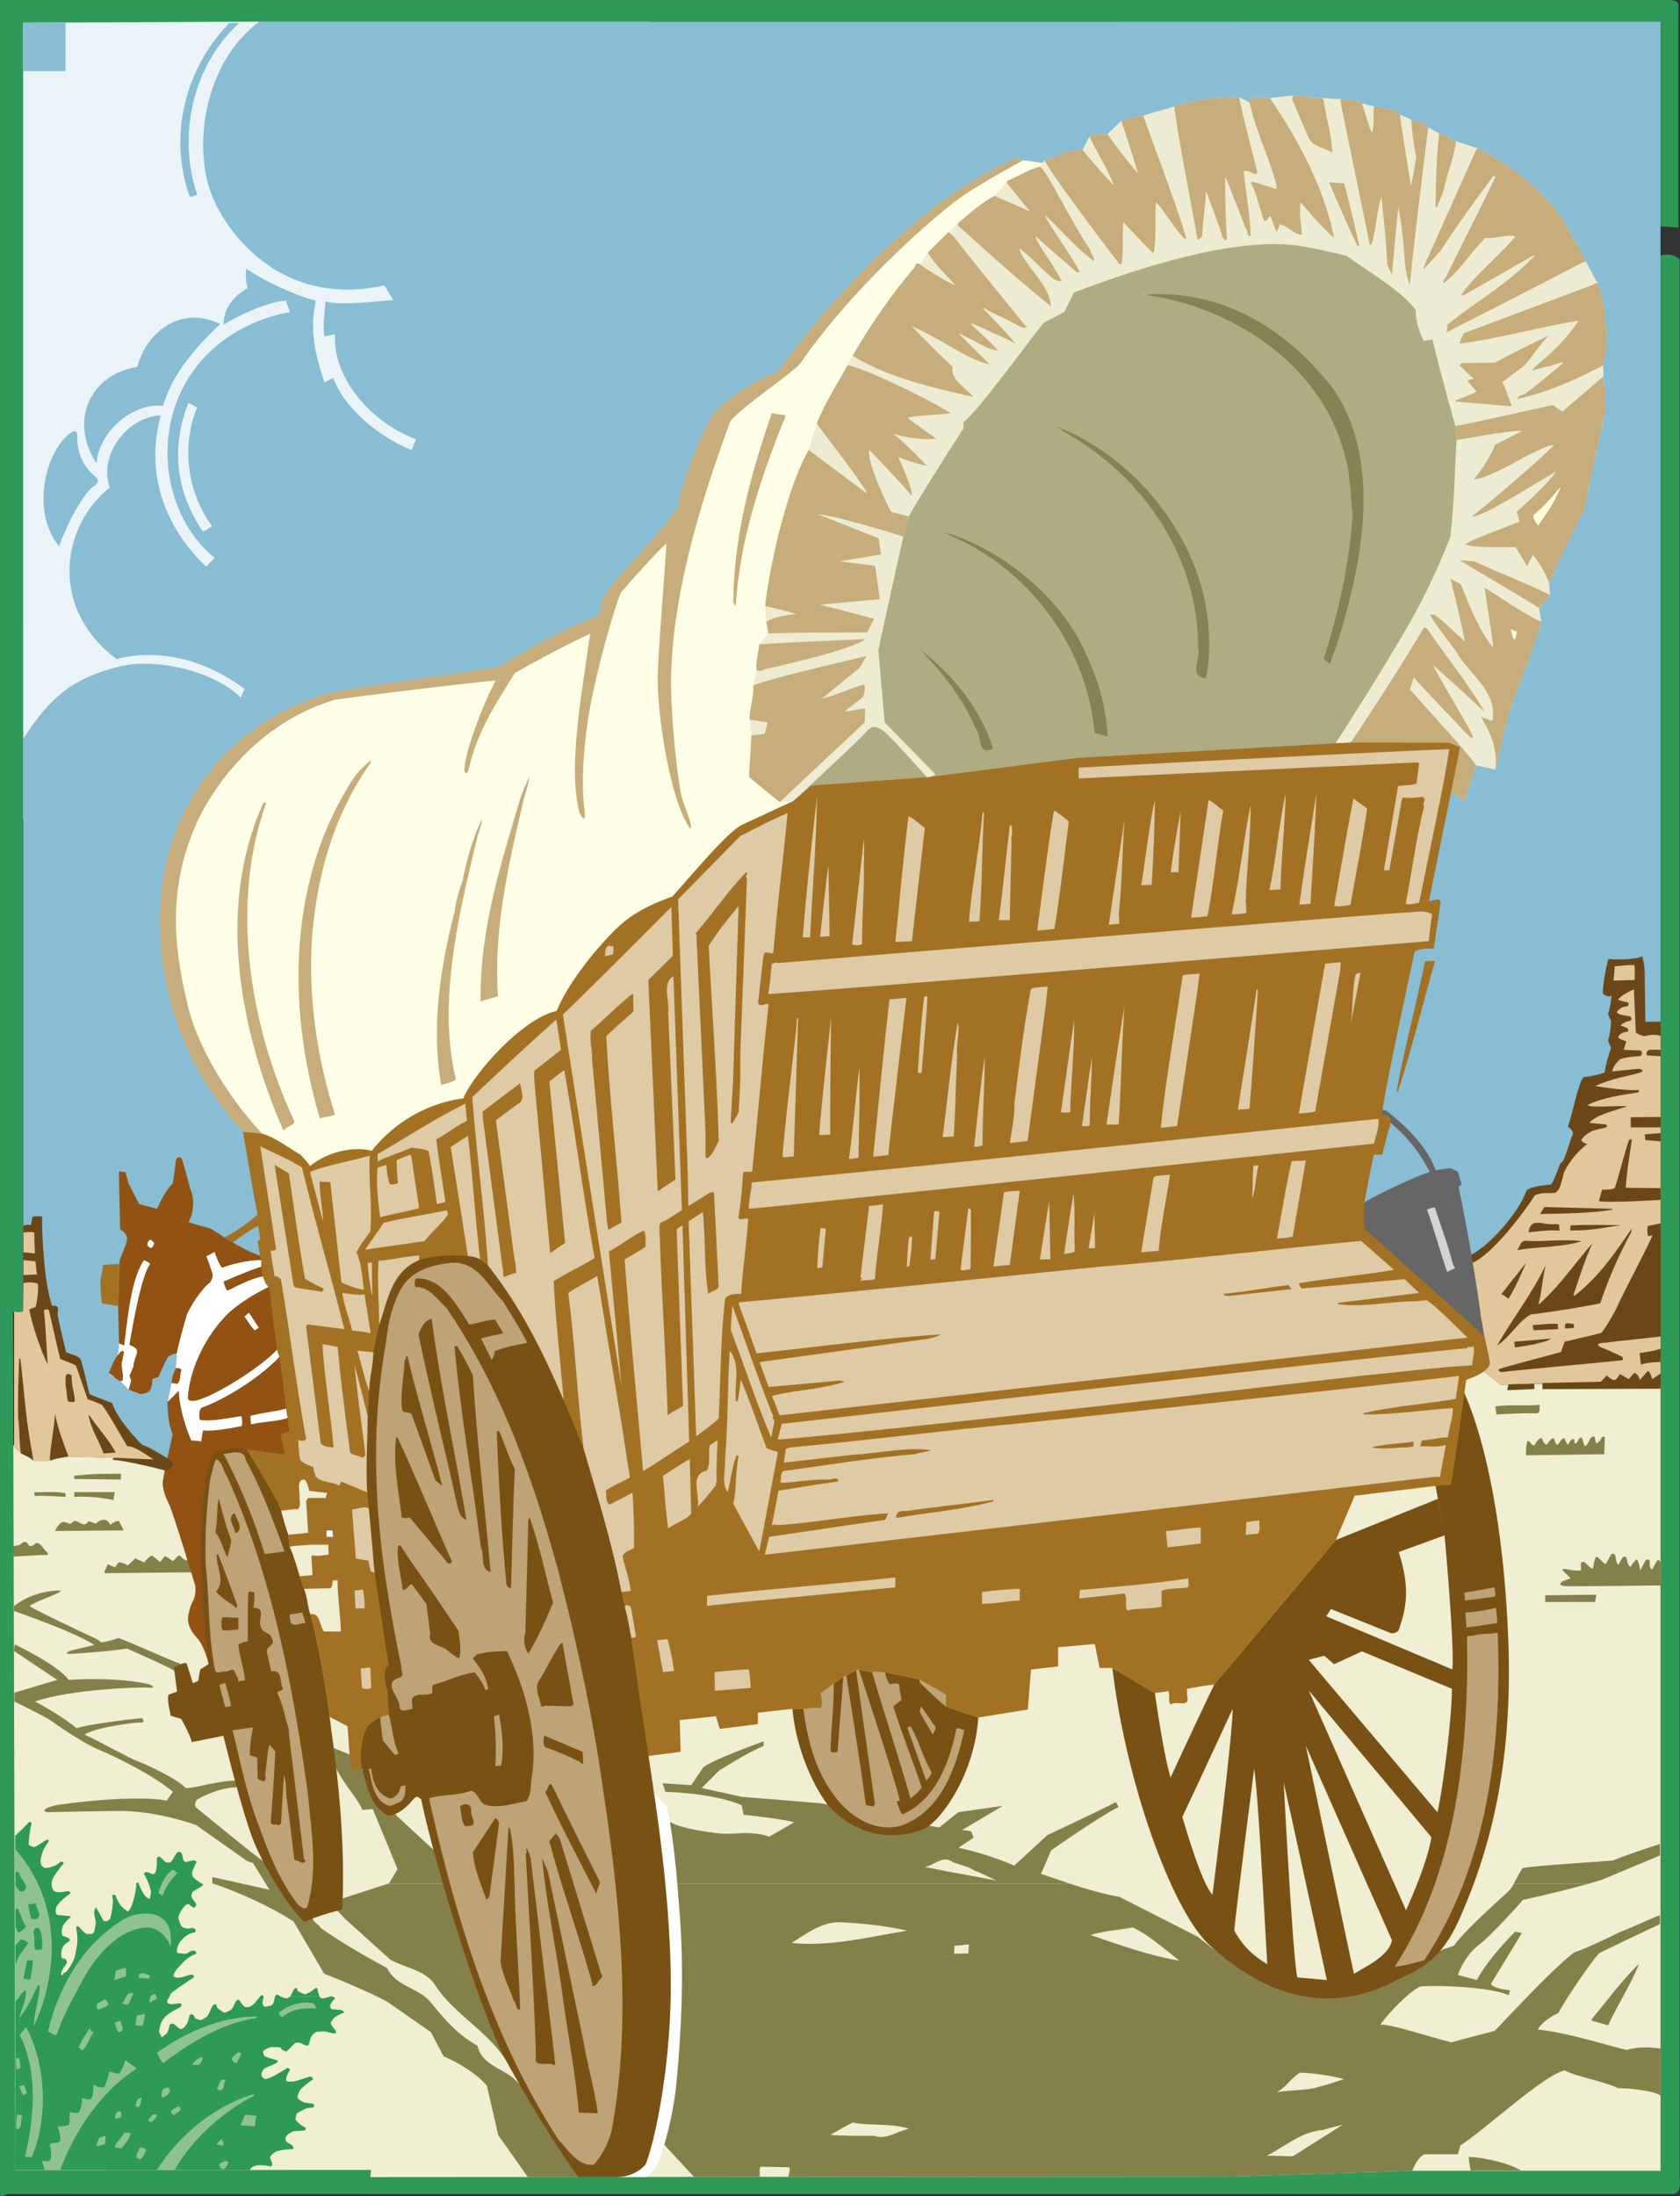 <svg xmlns="http://www.w3.org/2000/svg" width="413.387" height="540.078"><rect width="100%" height="100%" fill="#333333" stroke="none"/><path fill="#eaf4f8" d="M2.535 2.984v198.637H159.73V2.984H2.535"/><path fill="#89bdd3" d="M63.812 5.324c-13.422 9.844-16.445 30.39-11.765 42.504C55.453 56.645 68.719 75.836 94.55 70.2l2.238 3.578c-4.852.399-12.668 1.348-16.695.399-.239 2.367-.711 6.87-.239 8.527l2.606-.473c-.711 9.239 7.105 20.848 19.898 25.825l-1.082 2.672c-10.05-4.332-17.156-11.676-19.293-17.832l-2.129 1.183c-1.894-5.926-2.488-8.312-2.703-11.808-.433-3.485.332-6.91.57-8.333-5.687-1.417-13.265-5.21-17.058-7.816-.473.95 0 3.79.238 4.738-1.66.946-5.926 3.79-5.926 9.004 4.266-2.61 11.137-5.687 15.403-5.926l.945 2.844c-4.738.711-12.945 3.387-19.426 9.477-15.875 14.926-12.793 40.039.95 50.937l-2.133 2.133c-9.004-8.531-15.403-21.558-11.137-37.195-8.527.472-15.399 9.949-12.555 17.765-12.082 9.477-14.926 29.852 1.656 42.172 6.399-1.66 18.247-2.367 31.512 7.344l-.949 2.133c-6.633-6.633-21.242-9.899-30.086-7.582-9.95 2.605-16.11 6.16-23.457 17.77V364.43h402.898V5.316l-344.785.008"/><path fill="#f0eed3" d="m409.554 340.266-38.445.18-21.91-22.489-291.953 44.824-20.64-3.281-34.716-4.223v180.61l130.414 1.406 240.657-.469 37.527-1.406-.934-195.152"/><path fill="#2e9959" d="m3.191 322.578 2.508.352V181.734L5.691 5.578l58.121-.254 344.785-.008v50.352l4.399.312V1.562C413.308 0 411.273 0 410.019 0H.015v538.543c0 1.566-.312 1.976 1.875 1.035h409.54c1.566 0 2.19-1.035 1.878-4.16V63.8s-1.68-1.88-4.71-.938v470.985h-61.079l-44.988 1.43-211.39.128.148-1.765-87.496.043-.602-211.106"/><path fill="#89bdd3" d="M16.125 17.5H5.605l.086-11.922 10.434.012V17.5M58.87 5.645C47.305 16.207 43.64 33.449 48.528 47.887l-1.797.578c-5.46-15.09-1.078-31.758 9.7-42.82h2.44"/><path fill="#eaf4f8" d="M48.527 100.191c-4.023 9.485-2.375 21.125 3.664 29.172-.793.43-1.512 1.293-2.375 1.219-9.691-14.32-5.097-27.371-3.445-31.465l2.156 1.074"/><path fill="#89bdd3" d="M17.84 106.176c-6.801 4.222-10.32 19.937-3.282 28.148 1.407-4.222 5.864-13.37 8.914-15.012 0 0 1.172-.94.235-1.875-.942-.94-4.692-3.519-4.692-9.855 0-.937 0-1.875-1.175-1.406m5.867 7.742c-7.04-11.023-.942-22.05 10.086-23.691 1.875-7.743 10.086-15.48 20.406-10.555-4.926 4.691-11.73 11.726-14.074 20.172-6.57-.938-15.48 5.394-16.418 14.074"/><path fill="#84804a" d="m49.508 386.648-23.516.235c-.234 0-.41-.176-.176-.645.235-.468.703-1.582.703-1.582s1.114.645 1.875.703c0 0 .649-1.058.942-1.172.468.114 1.582.352 2.05.82.47-.35 1.88-1.76 1.88-1.76s1.874.823 2.226 1c0 0 1.23-1.704 1.992-1.645l1.938 1.523 1.113-1.406s1.055.351 1.875 1.176c.234 0 .469-.293.644-.473.176-.176.645-.703.825-.82.175-.118.703.058.82.41.176.175.996.941 1.582.644a32.342 32.342 0 0 1 1.406-.644l.825 1.058.937.41.059 2.168m341.375 76.61c-4.7 1.32-12.051 3.105-16.204 3.98-.625.938-8.44 9.383-10.632 10.946-2.188 1.562-4.375 4.691-5.317 7.507l4.692 1.25c2.504-5.004 9.382-11.886 9.382-11.886l1.676.316-7.617 12.508c.625 1.25 4.691 1.566 4.691 1.566l-.312 1.25c-4.691-2.191-18.453-2.504-21.578-2.191-2.192.625-7.508 5.945-10.012 9.383 3.129 0 11.262 2.816 17.516 4.379 2.187-.625 8.133-2.188 10.633-2.813 5.945-6.258 15.011-15.953 19.703-19.39 2.187-.626 8.133-3.442 11.258-5.008 1.878-.625 7.195-3.125 9.695-4.063v2.188s-10.633 5.004-15.012 7.195c-2.187 2.5-7.816 10.633-10.008 14.7-1.562.624-4.379 2.5-5.004 4.062 6.883.625 16.579 3.754 21.891 5.008 2.816-.942 6.57-.63 8.445-.317v11.574c-1.875-1.254-7.816-1.879-10.632-1.879-4.067-1.875-10.32-2.812-13.133-4.378-5.317 1.253-19.703 14.699-25.649 18.453l-.625 2.187h-8.129c-1.254.317-2.504 2.504-3.082 4.063l-44.988 1.43-131.758.074-11.258-12.133-34.691-15.95c-4.238-7.472-13.363-12-17.96-19.398-2.517-3.45-7.259-3.953-10.849-5.965l-10.992-9.914-1.652-1.722-5.016-5.22 5.785 1.876 11.317-3.668h167.879c3.98 1.289 8.664 2.68 12.05 3.199l19.368 9.848s15.578 12.93 24.101 13.465c8.524.53 21.04-2.665 24.235-4.262 3.195-1.598 11.89-6.07 11.89-6.07l2.813-.942c2.504-3.75 12.195-12.195 13.449-13.445.477-.48.863-1.094 1.246-1.793h18.395"/><path fill="#84804a" d="m95.457 463.258.258-.086 2.109-3.516-6.098-14.777-2.578.234c-.469-1.879-4.691-6.57-6.336-10.086-.87-1.87-26.097-13.175-36.398-19.03l-3.399-5.052c-1.64-1.093-11.804-5.55-11.804-5.55-2.578.546-12.586 1.328-13.918 1.328-1.328 0-.938-.313-.313-.625.625-.313 5.239-1.254 6.254-1.563-5.004-3.285-19.855-8.367-19.855-8.367l.074-1.172c2.113-1.8 6.258-3.754 11.027-3.832.86 0 .637-.031.078.39-.937.704-6.57 2.579-7.273 3.442 2.191 1.406 13.605 6.723 15.09 7.426.39.156 2.031.86 2.504 1.488 1.25-.16 3.285-.629 4.144-1.097 2.656.78 13.29 5.789 15.246 6.257l3.442 6.664 38.386 15.774 8.68 10.789 2.813 4.223 9.382 8.68.313-.157 21.894-5.004 35.965-1.879c1.875 1.41 10.79 2.817 13.606 2.817 2.812 0 6.566-.704 10.554.703l6.098-3.52c-1.64-.703-12.433-1.875-12.433-1.875l-.47-2.347c-7.034-3.047-18.765-3.282-18.765-3.282l-.703-2.113 7.04.469 3.05-4.457c2.578-1.875 11.726-5.157 14.773-6.332v1.175c-3.754 1.407-11.023 6.098-11.023 6.098l-4.223 4.223 10.008 2.187c4.379.313 15.637 1.25 19.078 1.563 3.442.312 25.02 5.316 29.399 5.941l4.691-3.75 10.945-1.566-10.008 5.945 2.188.313.625 1.562-3.75 2.5c7.508 1.567 13.762 4.379 13.762 4.379l8.129-7.504s13.449-6.254 16.886-8.133l.63 1.254c-4.067 1.875-16.579 10.633-16.579 10.633l-2.5 5.785c1.254.418 3.992 1.39 7.184 2.43H95.456m277.032 0c.617-1.133 1.227-2.485 2.191-3.84 2.817-.625 18.766-1.563 22.208-1.875 2.812-1.25 11.57-4.066 11.57-4.066v2.816l-13.445 5.629c-.567.281-2.102.765-4.13 1.336h-18.394"/><path fill="#84804a" d="M76.902 471.703c.29 1.152 1.442 1.367 2.016 2.445 5.312 3.735 10.773 6.825 16.308 9.844 2.442 4.813 7.828 4.668 10.993 8.692 3.16 4.023 6.609 7.832 11.277 10.418.933 4.527 5.965 5.53 8.91 8.046l25.133 24.23H129.87l-7.262-10.284-2.812-12.196c-3.754-4.378-10.633-7.191-10.633-7.191l-3.129-5.945-10.32-7.192c-1.25-.937-8.758-4.379-15.95-7.191l-7.507-12.824c-7.192-4.692-16.887-8.442-20.016-9.383v-1.563l14.074 3.13-4.066-6.571-1.406-.469-12.665-8.914c-3.753-1.25-10.949-3.437-19.078-3.437-2.816 0-15.64.312-17.203.312-1.562 0-1.25-.941 1.25-1.566 2.504-.625 20.953-2.813 27.836-1.25l1.563-2.188c-4.692-4.066-14.383-8.758-18.14-10.32-3.75-1.566-8.798-5.035-11.884-7.195-1.562-1.094-9-4.692-9-4.692l.043-2.187 10.524-3.13-10.637-7.105.18-1.648c1.875.937 10.77 5.316 13.27 8.754 4.378-.313 13.292-.469 19.859 1.097 1.25.625 1.406.938-.47.782-1.874-.157-19.546.468-27.675 3.437 2.5 1.254 8.441 4.848 10.164 6.57 2.813-.94 12.82-2.19 16.106-2.503.468.312.625 1.254-.157 1.093-.785-.156-11.101 1.098-13.918 2.973 3.754 1.719 11.258 5.941 13.45 6.723 2.187.78 9.695 4.379 11.414 6.414 1.093 0 2.03-.156 3.437-.473 1.41-.308 7.82-1.719 9.387-1.25.781.313 2.031 1.567-.473 1.567-2.5 0-6.41 1.093-9.691 3.125 0 .468-.785.937 0 1.878 3.437 2.813 14.07 11.57 16.418 13.133 2.031 1.88 12.148 14.004 12.148 14.004"/><path fill="#915214" d="M51.398 409.488c-.219-.832-1.031-4.644-2.976-6.734-1.946-2.094-2.121-3.848-2.18-4.484-.059-.637.527-3.43 1.215-4.489.683-1.054.722-3.008.566-3.91-.469-1.523-5.316-17.55-6.324-19.684-1.004-2.132-1.652-3.808-1.656-5.382-.004-1.575 2.035-10.153 2.445-12.075-.992-2.39-1.191-4.96-1.293-7.902l1.008-4.672c0-1.222.504-2.586 1.078-3.738l.215-3.59c-1.707.223-2.281 1.05-2.281 1.05-1.336 2.528-2.2 4.731-2.2 4.731l-1.554.54c.074.921-.074 2.054-.711 2.976-.797.453-1.395.64-2.13.73l-2.98-1.117.622-2.265-.407-1.114s.684-1.691 1.032-2.496c-.122-.644.433-1.855.687-2.773.563-1.7-.848-1.836-1.719-2.344l-1.293.14-1.293-.5c.016-1.124-.215-9.198-.215-9.198l.36-10.344c-.469-1.07 2.5-5.293 1.68-7.008-.2-.465-.817-1.082-1.536-1.543l-.289-14.223 1.649.207c.097.536.676 2.633.676 2.633s2.043 4.008 2.632 5.203l4.383 1.153c.938-1.82 1.945-4.215 3.88-6.254.37-1.727.741-5.09.792-5.672.05-.586.961-1.047 1.363-.504.407.543 2.032 7.402 2.47 8.351.437.95.89 4.602-.743 7.31 1.18.519 4.41 1.347 5.219 1.558.5.132 1.964 1.187 3.617 2.254.672.437 1.375.87 2.058 1.25.344.191 5.766 3.433 7.957 3.433l3.442 12.82c1.297 6.313 6.008 30.352 2.71 39.31-3.3 8.956-.472 0-.472 0l-3.3 11.784 2.359 40.067-18.563-3.485"/><path fill="#a27124" d="m29.054 321.188.36-10.344c-1.356.054-3.547.136-4.035.219-.164.972-.325 2.597-.57 3.25-.243.648.081 5.523.328 6.257 1.625.243 3.125.508 3.917.618"/><path fill="#fff" d="M43.996 342.023c.117 4.34 1.875 9.5 3.047 12.196l2.465.238s.234-1.879.468-2.7c2.11.352 7.27-.585 9.5-1.054.235-.82.118-1.996-.117-2.465-4.105.707-8.21 1.41-10.203.938-.352-1.875.117-2.813.586-3.047 4.574-1.524 14.66-7.27 19.82-13.371l-.824-1.524c-3.281 4.34-17.004 12.899-20.988 13.254-1.262.11-1.528-.238-1.528-.824.704-9.848 7.157-18.644 11.375-21.93 4.223-3.285 7.508-4.691 9.266-5.629l-1.523-2.347c-3.989.586-8.563 3.402-9.383 3.637-.586-.47-.938-2.227-.938-2.227 3.285-1.41 7.621-3.285 10.086-3.871l.117-1.406c-4.222-.118-8.445 1.054-10.554 1.875-.703-.47-1.88-3.871-1.88-3.871l-1.991 1.058s1.523 3.985 1.523 4.692c0 .699-.469 1.757-.937 1.992-.47.234-3.52 3.52-5.395 7.62-.82 2.934-1.992 6.923-2.492 9.571l-.215 3.59c-.574 1.152-1.078 2.516-1.078 3.738l-1.008 4.672 2.8-2.805M29.27 330.387l1.292.5c1.117-9.621 2.059-16.774 4.871-20.996 0 0 1.172.468 1.524.937-2.11 2.578-4.453 15.672-5.102 19.918.871.508 2.282.645 1.719 2.344-.254.918-.809 2.129-.687 2.773-.348.805-1.032 2.496-1.032 2.496l.407 1.114-.622 2.265-2.421-2.531-2.536-1.492s2.875-4.074 2.586-7.328"/><path fill="#6b4717" d="M379.527 340.11v1.515l29.07-.11v-90.273l-3.738.047c0-.937-.152-10.164-.152-11.258 0-1.093 0-2.816-.625-4.847-1.41.78-6.883.937-8.29.625-.468 1.25-1.405 6.254-1.405 8.601.625.469 1.406.781 2.187.469-.156 1.094-.469 3.437-.781 4.066-.313.625.469 1.563.625 2.188 0 1.094-.313 3.441-.625 4.222-.313.782.312 1.407.625 2.344-.469 1.41-1.406 4.223-1.563 6.098-1.097.316-3.285.941-5.164 1.098-1.25.937-2.812 9.382-3.91 12.195 0 0 1.723.937 1.098 2.191-.625 1.25-1.563 5.313-2.504 6.567-.625-.47-1.563 4.379-2.813 5.472-1.25.157-4.535.313-5.941 1.407-1.723 5.316-9.383 13.918-13.606 15.793-4.222 1.878-20.484 14.543-23.457 14.386l.625 1.41 2.348 1.094-.469 3.594 3.91 5.789h9.38v1.25h9.226l5.785 4.535 10.164-.469"/><path fill="#e3c79c" d="M402.047 243.313c-1.094.472-3.285 1.566-3.91 2.503.937.47 2.187.625 2.187.625.629.157.629 1.094-.309 1.094-.941 0-2.035.942-2.191 1.41.469.625 1.875.782 2.973.938 1.093.156.625 1.25 0 1.25s-1.723.625-2.035 1.094c.625.156 1.722.625 1.722.625s.469.937-.312.937c-.785 0-1.567.469-2.035 1.254.312.625 1.562.781 2.035 1.094l-.625 2.031s3.125.156 3.906.156c.781 0 .781 1.254 0 1.41 0 0-3.438.157-4.848.782-1.093 1.093-1.718 1.875-1.875 2.968 1.875-.156 5.785-.625 6.41-.625s2.036.47-.156 1.094c-2.187.629-6.41 1.254-10.476 3.129 2.66.469 8.757 1.25 10.789.938l-.157.628c-3.91.625-8.914 1.25-12.507 3.125.937.782 7.972 0 9.691.313-2.031.781-7.816 2.035-9.223 4.066 1.407.157 3.442.313 3.442.313.937 0 1.406.625.152.937-1.25.313-3.906.47-5.629 2.973 0 0 .625.938 1.567.938-1.567 1.093-4.38 3.91-5.786 7.039-.472 1.406-.785 4.375-2.191 5-1.719.156-3.441-.157-5.004.628-2.656 4.22-10.476 14.543-15.324 16.575-4.848 2.03-16.73 10.945-20.172 12.507V324l1.875.16-1.094 4.692 2.66 4.687h9.223l.16 1.879 8.598.625 5.785 4.535 10.164-.469 14.387-.312c.629-.625 1.41-1.567 1.41-1.567s.781.782 1.563 1.098c.78.309 1.25-.785 1.718-1.41l2.192 1.254c.312-.469 1.406-1.567 1.406-1.567s1.094.47 1.25 1.723c.469-.316 1.406-1.566 1.879-2.035.469-.469.937.937 1.25 1.879l2.015-1.41v-2.813s-2.953 0-4.832.625l-.312-2.816s4.363-.625 5.144-1.094v-2.973s-11.71 1.254-14.054 1.567c-.785 0-2.504.312-.156 1.25 2.343.937 4.843 2.191 4.843 2.191l.157.781c-3.75.47-28.145 2.657-30.024 2.97 0 0-1.406-.47 0-.938 1.41-.469 14.723-4 14.723-4l.918-2.567s8.285-1.879 9.066-2.191c.942-1.094 3.285-5.004 4.223-7.192.937-2.19 7.82-15.167 8.289-16.734l-1.094.16s-.312-1.722 0-2.504l3.11-.625v-5.785c-1.922.156-13.43.781-15.153.313.156-.782.781-2.817.781-2.817s2.348.157 3.13-.468c1.25-3.598 2.816-10.477 3.597-11.883h.625c-.781 4.691-1.406 9.383-1.563 11.883l8.582.09v-11.505l-3.734-.312-.156-1.41 3.89-.309v-1.41h-7.332v-2.5l7.332-.047v-14.965s-2.64-.156-3.109-.156c-.473 0-.629-1.094.469-1.41h2.64v-3.438c-.968-.312-2.64-.312-3.421 0-.786.313-2.192-.468-2.66-.78l-.47-10.638m.102-5.968c.215 1.152.07 2.445.07 3.664l-5.171.144.289-3.52c1.433-.07 3.09-.359 4.812-.288"/><path fill="#6b4717" d="M396.832 297.48c-5.606.934-11.856.934-17.89 1.079l1.077-1.727 16.528.434.285.214m-13.219 3.665.145 1.507c-2.371-.214-5.391.145-7.618.43.43-4.094 4.024-1.508 6.61-2.082l.863.145m15.301.145c-3.879.573-7.973 1.437-12.57 1.292l.14-1.223c3.88-.214 9.055-.07 12.43-.07m2.446 1.793a109.533 109.533 0 0 0-7.114 16.023l-.504 1.438c-5.531 1.078-11.496 2.012-17.098 2.73-3.234 1.868-5.175 5.676-8.261 7.614 3.949-6.824 8.62-12.785 11.996-19.828-.79 2.945-1.004 6.683-1.797 9.628l.144.07c5.317-4.812 8.621-9.913 13.078-14.945-1.87 4.168-3.234 8.481-4.671 12.79h.359c5.82-4.454 9.914-10.489 14.008-16.454l-.14.934m-12.145 2.156c-5.172 1.582-10.848 1.293-15.95 2.227.864-1.004.793-2.586 2.586-2.297 4.383.215 9.125-.504 13.364.07m-18.032 14.157c-.574-.36-1.078-.938-1.796-1.079l6.109-7.761c-1.152 2.804-2.59 5.965-4.313 8.84m16.094 6.175v1.008l-2.086.14c-.215-.5-.215-1.507.649-1.292.504.074.789.144 1.437.144"/><path fill="#6b4717" d="M383.254 325.57c.215.36.07.864.144 1.297l-5.965.285c-.07-.433-.504-.933-.144-1.293 2.156-.144 3.883-.359 5.965-.289m-1.582 3.594c-1.223.934-2.73.934-4.094 1.438l-4.813.789a8.568 8.568 0 0 1-.144-1.438c2.875-.215 6.035-.5 9.05-.789m-4.093 12.43-6.61.285c-.144-.43.215-.86.141-1.434l6.324-.144c.215.36.075 1.004.145 1.293"/><path fill="#84804a" d="M378.87 345.473c-.144.933.36 2.226-1.077 2.082-2.946-.07-6.824.144-9.555.289l-.289-1.938c3.234-.578 7.328-.074 10.922-.433"/><path fill="#fff" d="M70.797 348.707c-2.657.934-6.106.86-9.051 1.578l-.145-2.082c2.875-.793 5.965-1.008 8.836-1.797.075.79.215 1.508.36 2.301"/><path fill="#6b4717" d="M41.332 358.691c-1.535-.867-4.805-2.98-6.34-3.363-1.922-1.922-6.246-6.629-7.398-10.281-.672-.29-4.805-1.824-5.575-2.207-.476-1.828-1.632-7.305-2.207-8.55-.289-.77-2.402-1.25-3.554-1.731-.868-3.649-2.02-8.551-2.114-9.317.094-1.156.672-2.308-1.343-2.117-1.922-5.281-2.598-18.637-2.403-21.902 0 0-.676-.29-2.402 0l-.387 2.02c-.574-.098-1.344-.098-1.918.187v21.039c-.578.289-1.828.289-2.21 0v33.437l1.648 1.492c1.008.504 2.156.934 3.09 1.797h4.242c1.363-.648 2.945-.718 4.383-1.007l11.23.308c-.266.113-.781.488.184.559 2.488.195 8.425 1.535 12.32 2.554.957.258 3.426-1.5.754-2.918"/><path fill="#e3c79c" d="M5.785 315.555c.77-.29 2.691-.192 3.46.097.384 1.055-.194 4.801-.483 5.762l-1.536.578c.383 2.977 2.977 10.664 4.516 13.543-.387-5.57-.672-11.816-.96-13.254 0 0 .67-.578 1.25-.097.382 1.535 2.401 10.664 2.784 12.007 1.059.481 3.363 1.25 3.844 1.633.77 2.02 2.883 8.262 2.883 8.262.863.29 2.976 1.059 3.554 1.441 1.442 1.73 4.993 8.168 6.243 10.184 1.632-.289 5.187 2.5 6.437 3.172-1.25 0-9.703-.387-9.703-.387l-11.23-.308c-1.438.289-3.02.359-4.383 1.007H8.219c-.934-.863-2.082-1.293-3.09-1.797l-1.649-1.492V322.47c.383.289 1.633.289 2.211 0l.094-6.914m2.652-12.474c0 1.871.07 3.305.14 5.176l-2.8-.29.004-4.886s1.723-.215 2.656 0m.645 10.348-3.3.144v-3.664l2.94.285.36 3.235"/><path fill="#6b4717" d="M4.988 334.121c.863 6.61 1.293 14.082 2.441 20.406l.79 4.668c-.934-.863-2.082-1.293-3.09-1.797-.43-2.656-.285-5.746-.645-8.546-.144-5.032.07-9.844.215-14.73h.29m12.644 4.093c-.145 2.3.718 4.168.789 6.394-.504.434-1.149.07-1.653.07-.43-1.074-.289-2.726-.644-3.949.215-.789-.649-3.808 1.508-2.515m-.789 19.973c-1.438.289-3.02.359-4.383 1.007l-.215-.289c.215-3.664 1.074-7.543 1.293-11.207.715 3.664 2.008 7.043 3.305 10.489m5.171-10.129c2.012 3.16 4.813 5.964 6.465 9.195-1.004 0-3 .187-3 .187-1.008-2.875-3.18-6.148-3.68-9.382h.215"/><path fill="#84804a" d="M393.457 354.527c.574-.359.43-1.511 1.433-1.152l-.14 4.238-19.254.29c-.074-1.223.07-2.587.355-3.52.864 0 .793 1.148 1.727 1.074.504-.789.86-1.723 1.797-1.793.215.574.5 1.363 1.148 1.652.649-.574.934-1.582 1.797-1.652.285.504.285 1.219.79 1.652.788-.289.933-1.726 1.94-1.582.141.649.356 1.149.79 1.582.289-.503.644-1.437 1.437-1.437.215.36 0 .933.36 1.148.718-.285.644-1.507 1.578-1.507l.718 2.156c1.153-.504.938-2.156 2.23-2.442.716.286 0 2.586 1.294 1.293m-363.754 9.34-11.426-.148v-.79c4.168-.5 7.258-.5 11.496-.5l-.07 1.438m-13.578 3.375v.863c-2.371-.074-4.817-.359-7.547-.218-.215-.285-.07-.645-.14-.934 2.585.074 5.53-.215 7.687.29m12.14-.29c-.144.649-.359 1.223-.289 1.942-2.87-.649-6.464-.934-9.699-.79v-1.152h9.988M27.113 375c.649-.504 1.441-1.004 2.156-.934l1.153 2.301-16.883.14s1.148-2.726 2.586-2.152c.43.141 1.004.575 1.508.215 1.437-1.797 2.656 1.867 4.168-.504l1.793.649c1.007-1.078 2.73-1.582 3.52.285m365.406 18.957-12.286.012v-1.653l12.574-.144-.289 1.785"/><path fill="#f0eed3" d="M237.765 459.063c1.079.214 1.868 1.074 2.946 1.292l4.527 2.153c-5.172-1.078-11.855-2.153-17.676-3.375 2.301-.36 4.457-3.09 6.97-1.149l3.233 1.078m-14.511 15.731c-9.34 1.512-18.969 4.023-28.45 3.02 3.52-2.227 7.254-5.102 11.782-5.102 5.746.285 11.207.863 16.668 2.082m67.031 7.402c-7.688-1.293-14.727-3.879-21.91-6.324 3.015-1.004 6.894-1.219 10.344-1.867 4.168 1.941 7.902 5.46 11.566 8.191m-52.015-1.797-3.52.07.14-2.011c1.079.074 2.372-.215 3.524-.285l-.145 2.226"/><path fill="#84804a" d="M403.297 482.984c-2.012 5.102-5.243 9.985-7.614 15.09l-4.023-1.152v-.36c3.734-4.453 7.398-9.554 11.637-13.578"/><path fill="#f0eed3" d="M330.734 511.293c-1.941.644-3.808 1.293-5.82 1.793-3.305 1.152-7.184.793-10.703 1.437 2.441-1.363 3.23-3.304 5.676-4.812 3.804.144 7.398.719 10.847 1.582m-107.336 12.141.145.144c-2.875.504-5.461 2.8-8.551 1.652-3.664 0-7.258.07-10.633-.214 1.867-1.078 3.59-2.157 5.457-3.02 4.672.863 9.055.074 13.582 1.438m94.762 6.824c-2.227.074-4.453-.215-6.535-.07 4.597-2.301 8.62-6.036 14.082-6.395 1.508-.574 3.16-.863 4.738-1.293l-12.285 7.758"/><path fill="#2e9959" d="M81.762 490.984c.52.102.84.57.488.723-.403.172-.52.633-.805 1.031-.535.75 0 1.258.23 1.375.575.055 1.946.114 2.344.227.403.113.918.629.344.742-.57.117-1.773.86-2 1.031-.23.172-.8.918-.973 1.43.114.574.914 1.434 1.2 1.887.285.46 0 .746-.57.632-.575-.117-1.602-.402-1.833-.457-.226-.058-1.37 0-2.23.055-1.488.688-1.66 1.887-1.832 2.692-.172.8-.399.683-.742.683-.344 0-1.145-.512-1.489-.629-.343-.113-1.03-.172-1.43.172-.402.344-1.316 1.43-2.058 1.945-1.773-.687-1.031-.8-1.43-.972-.402-.172-1.945-.113-2.23-.113-.29 0-1.145.343-2.004.914-.059.515.172 1.144.516 1.375.34.226 1.828.628 2.629.855.8.23.46.457.23.688-.23.23-2.059.918-3.09 1.43-1.37 1.66-.344 2.347.113 2.573 1.317.114 4.98-2.457 5.723-2.746.285.172.629.403.399.688-.227.285-.399.742-.743 1.43-.398 1.601.403 1.257 1.371 1.257.973 0 3.778-1.086 4.293-1.199.516-.117.86.399.86.684-.918.515-2.117 1.547-2.805 2.176-.687.628-1.031 1.886-1.031 2.23 0 .344.918.918 1.375 1.145.457.23 1.543.289 2.344.402.515.226.402.683.23.914-.344.059-1.66.172-1.887.285-.414.207-1.773.8-2.347 1.375l-.227 1.316c.227.458 1.371 1.485 2.059 1.77.683.29.629.8.113.918-.516.113-2.23.172-2.46.172-.228 0-.802.34-1.313.629-.973.629-.918 1.37-.688 1.832.23.457.973.57 1.43 1.027.457.457.515.973 0 .973-2.461 0-3.262.457-3.547.457-.285 0-1.09.457-1.832 1.375-.055.398.289.914.457 1.43.172.515-.055 1.027-.344.972-3.601-.742-4.633 0-5.101.856H3.793s-.02-21.606-.035-42.657H41.69l-.406.782c-.457.859.113.972.687 1.086.57.117 1.489-.172 2.118-.172.855 0 .57.574.226.976-.57.34-2.23.969-3.488 2.172-1.258 1.203-1.43 2.23-1.719 3.777.117.286.516 1.258.805 1.372l.914-.743c.57-.457.8-1.718.914-2.234.059-.055.516-.57 1.031-.227.516.344 1.031.915 1.543 1.204.688.113 1.145-.575 1.547-1.09.402-.512.629-1.602.742-2.117.117-.516.63-.457.86-.286.226.172.343.344.574.918l1.258.399c.226.058 1.14-.57 1.656-.914.574-.633.973-2.063 1.262-2.461.285-.403.968-.918 1.086-.172.113.742.683.914 1.37 1.43.688.515.973.171 1.833-.23.855-.4 1.086-1.485 1.43-2.114.343-.633.742-.688 1.03-.344.286.344.63 1.086 1.313 1.543.629.23 1.317-.055 1.719-.344.566-.375 1.558-1.648 2.02-2.21h.828c.015.05.019.1.011.152-.054.285-.172.8-.226 1.09-.172.683.226 1.086.511 1.312 0 0 1.317-.226 1.66-.398.688-.461.688-1.602.86-2.118l.012-.039h1.382c.418.211.97.399 1.235.438.605.055.894-.262 1.12-.438h7.25c.095.164.2.297.329.383.461.309 1.672-.265 2.363-.383h.41m-78.002 0c-.016-20.007-.036-39.515-.036-39.515 1.43-1.344 3.012-2.86 3.18-3.14.168-.278 1.063-.56.785.448-.28 1.012-.675 3.758-.617 4.825.168.222.813.617 1.344.617.394 0 2.469-1.403 2.973-1.739.113-.113.843-.113.503.504-.336.618-1.343 1.403-1.847 4.149-.114.449-.227 2.02 1.176 2.246 1.12-.059 2.859-.617 3.59-1.461.28-.223 1.066 0 .73.45-.34.448-2.078 2.523-2.582 3.702-.504 1.176-.168 2.746.504 3.082.676.336 2.133.114 3.14-.054.282 0 1.067.28.618.617-.45.336-2.465 1.738-3.25 3.082-.168.394-.508 1.348 0 2.078.558.168 2.242.223 2.687.277.45.059 1.125.059.34.676-.785.617-1.457 1.625-1.57 1.961-.114.336-.563 1.797.113 2.356.558.167 1.117.335 1.344.503.222.168.562.563-.055.899-.617.336-1.18.898-1.348 1.234a3.875 3.875 0 0 0-.281 2.692c.508.336.785.168.898.336.114.168.73.562.055 1.402-.672.84-1.176 1.851-1.121 2.242.059.39.168.504.508 0 .336-.504.558-.277.781-.558.227-.282 1.852-2.243 2.246-4.375.39-2.133.742-3.458.223-6.06-.113-.558.113-1.007.617-.616.504.394 1.457 1.797 2.133 1.797.672 0 1.402.054 1.68-.73.226-1.235.394-1.849.335-2.243-.167-1.121-.39-1.965-.39-2.356 0-.394.223-.953.45-1.18.448.563 1.51 2.638 1.737 3.032.223.39 1.067.563 1.793-.336.282-1.348.899-3.926.504-5.273-.168-.727.617-.785.844-.278.11.391.84 2.633 3.027 3.813 1.29-1.293 1.907-5.106 2.02-6.621 0-.446.336-.895.672-.055s1.289 3.367 2.636 3.535c.168-.898.336-1.347.282-1.965-.395-1.457-1.125-3.422-1.739-4.148.055-.281.446-.45.727-.45.281 0 .96.403 1.516.505.894.168 1.066-2.47.953-3.868 0 0 .336-.449.558-.449.336.055 1.012.84 1.63 1.403.448.054 1.066.222 1.402-.227.617-.84 1.007-1.793 1.398-2.129.395-.336.898-.281 1.18.336.281.617.168 1.066.39 1.512.227.449.618.449.618.449.785-.223 1.91-.45 1.91-.45l.726.337c-.336.675-1.062 2.246-1.12 2.695-.056.45-.368 1.133 2.355 2.691.394.223.504.336-.059.727-.559.394-1.848 1.012-2.129 1.293-.281.281-.504 1.176-.11 1.684.391.503 1.009 1.457 1.009 1.457l-.422.761c-.344 0-.86-.23-1.145-.574-.285-.344-.687-.344-1.027-.059-1.434 1.204-1.89 3.09-1.89 3.09s.343 1.258.628 1.832c.29.575 1.031.801 1.434.86.398.054 1.086-.117 1.543-.117.914.285.742.917.457 1.03-.285.114-.914.231-1.258.403-1.89.914-3.375 2.914-3.09 4.633.344.172 1.66.226 2 .285.348.055 1.031-.629 1.832-.8.8-.173 1.09.741.742.855-2.074.695-3.203 2.234-4.004 3.035-.8.8-1.312 1.488-1.488 2.344.86 1.09 3.207-.114 4.121-.286.914-.171 1.203.458.688.801-.688.457-4.121 2.688-5.38 3.778 0 0-.195.379-.394.761H3.758m60.257 0a4.17 4.17 0 0 1 .211-.246c.192-.191.536.012.618.246h-.829m3.657 0c.18-.484.625-.582.902-.304.094.093.273.203.48.304h-1.382"/><path fill="#2e9959" d="M71.41 490.984a.07.07 0 0 0 .023-.02c.29-.456.746-1.542.918-1.773.743-.687.743-.058.856.403.172.168 1.433.742 1.89.855.457-.113 1.829-.914 2.172-1.258.344-.343.746-.515.86.059.086.43.238 1.227.53 1.734H71.41m9.941 0a1.096 1.096 0 0 1 .41 0h-.41"/><path fill="#8ec293" d="M12.68 481.406c-.504 6.035-1.797 11.711-4.383 16.809.144-3.016 1.222-6.395 1.507-9.695-.144-.149-.285-.364-.503-.29-1.293 2.801-2.512 5.602-4.524 8.047.5-2.3 1.652-4.382 1.652-6.754-.546.13-1.14.657-1.507 1.293-.602 1.036-1.2 1.293-1.2 1.293l.02-8.625s.672-2.46 1.68-3.515l1.582-2.157c-.504-.574-1.223-.648-1.867-.933l-1.415 1.652V473.5l.766 1.797a6.412 6.412 0 0 0 1.941-1.508c-.933-1.223-1.292-2.875-1.94-4.312-.145.074-.286-.215-.505-.07l-.262.214v-6.18c.434.504.696 1.727 1.7 1.797 2.445-1.218-.5-2.945-.645-4.527-.215-.215-.433-.5-.793-.356l-.262.356v-5.961c6.61 7.398 9.461 16.813 8.957 26.656M43.64 460.57c-1.507 1.797-2.945 3.305-3.52 5.461-.288.285-.718-.363-1.151-.504.718-2.156 1.582-4.382 3.52-5.746l1.151.79"/><path fill="#2e9959" d="M8.363 471.992c-.644.07-.86-.648-.934-1.078l-.503-2.441c.503-.575 1.437 0 1.941-.504-.145 1.293 2.156 3.664-.504 4.023"/><path fill="#8ec293" d="M41.988 478.816c-.648-2.226-2.875-4.523-5.316-4.812-7.258 0-13.043 6.996-16.024 12.43-2.457 4.484-5.027 9.125-6.754 14.011-.863.07-1.363-.578-2.082-.937 2.586-10.774 8.621-21.625 18.895-27.66 2.226-1.438 12.465-3.828 11.281 6.968"/><path fill="#2e9959" d="M10.375 479.176c-.36.574-1.078.074-1.508.433-.79-1.007-.145-2.586-.504-3.738-.36-.863.074-2.012 1.149-1.723.937 1.149.863 3.305.863 5.028m-2.297 3.019c0 1.438-.36 3.09-.649 4.668l-1.652-.285.863-4.383c.43 0 .934-.289 1.438 0"/><path fill="#8ec293" d="m30.996 486.074-2.875.863a22.83 22.83 0 0 0 .36-2.3c.718-.145 1.581-.645 2.515-.645v2.082m5.82-.289v.793l-2.59-.144c-.43-2.012 1.942-.864 2.59-.649m-3.883 4.528c-.933.789-.789 3.378-2.586 2.44h-.43c1.15-.858 1.079-3.304 3.016-2.44m5.677 1.292c-.645.145-1.15.504-1.723.934-.29-.504 0-1.293.289-1.793l.933-.433c.36.214.36.863.5 1.292m-11.926 1.438c-.789.574-1.652.934-2.586 1.148-1.148-1.507.864-1.867 1.797-2.586.215.43.79.864.79 1.438m50.581-.289.645 1.223c-2.8-.286-6.25.07-8.55 2.156l-.86-1.008c2.152-1.867 4.957-2.871 7.972-2.586l.793.215m-42.175 5.461-1.797-.14c.219-.864.074-1.872.648-2.59.574.359 1.149-.5 1.797 0l-.648 2.73m27.949-1.938c-8.695 1.438-15.879 5.817-22.918 11.133-.649-.789-1.008-1.723-1.512-2.586 7.113-5.027 15.375-8.836 24.574-8.906l-.144.36m-33.91 3.519c-.434-.574-.575-1.582-.864-2.371l1.293-.504c.145.863 1.582 2.66-.43 2.875m-21.339 30.75-1.652-.145c2.3-9.625 3.234-21.12-1.293-29.957l1.582-1.941c4.882 9.05 5.53 22.344 1.363 32.043m15.305-30.895c-1.079 1.438-1.438 3.235-2.73 4.528-.435 0-.65-.434-1.009-.649.649-1.652 1.727-3.16 2.66-4.668.286.145.5 1.004 1.079.79m35.128 7.757c-.644 0-.859-.574-1.293-1.074.504-.649 1.008-1.078 1.727-1.656l.79.289-1.224 2.441m-53.738-1.148.215-.285.406 2.402s-.46.543-1.05.543l-.145-3.09c0 .36.574.43.574.43m45.332-.285c.219.574-.355 1.148-.644 1.652-.645.36-1.364.07-1.942.144.578-.722 1.512-1.87 2.586-1.796m-16.164 2.73c-8.98 5.816-15.23 15.336-18.82 24.895h-3.883l-.574-2.122c.719-.144 1.652.29 2.086-.43.285-1.222.07-2.59-.215-3.737.715-.5 1.867-.07 2.586-.79.14-1.148-.29-2.441-.649-3.593.864 0 1.942 0 2.801-.43.215-1.008.145-2.156.145-3.234.648.433 1.582.359 2.226.289.649-1.008.79-2.301.864-3.594.574.144 1.148.36 1.937.36 1.078-.934.648-2.516.938-3.735.574.574 1.652 1.004 2.585.644.575-1.218.864-2.515 1.293-3.734.934.145 1.434.43 2.297.504.793-1.008 1.223-2.156 1.582-3.379.864.649 1.868 1.367 2.801 2.086m21.914 2.801c-.789.789 0 2.73-1.722 2.515l-.504-.433c.644-.574.644-2.73 2.226-2.082"/><path fill="#8ec293" d="m6.64 514.742-1.007.574-.934-2.23c.36 0 .648-.285 1.152-.285.614 1.21.79 1.941.79 1.941m34.913-1.297c.72 1.297-.5 1.942-1.433 2.375h-.219c-.355-.937-.07-2.375 1.293-2.375h.36m21.125 1.871c-7.758 3.88-15.45 10.813-19.684 18.286h-4.387c5.535-8.622 14.227-15.774 23.781-18.575l.29.29m-27.735.718c-.5.645-.07 2.871-1.652 1.867.36-.863.289-2.226 1.652-1.867m7.762 4.165-.719-.934c.5-.575 1.293-.934 2.012-1.293 1.363 1.148-.79 1.652-1.293 2.226m-13.004.504-1.297.43c-.14-.645 0-1.938 1.008-1.938.648.145.36 1.078.289 1.508m8.907-.648c-.141.722-.79 1.367-1.294 1.797-.5 0-1.078-.36-.644-.86.644-.504.933-1.437 1.937-.937m-33.117.145c-.504.933.07 2.804-1.008 3.378h-.43c-.167-2.176.125-3.527.125-3.527s1.168.148 1.313.148m57.691.145c-.359.789-.359 1.867-.504 2.586l-3.523-.285 1.152-2.59 2.875.289m-31.039 4.383c-.359 1.437-1.437 2.586-2.37 3.734-.36-.5-1.079-.07-1.509-.356 0-1.152 1.868-2.37 2.297-3.738.434.29 1.223-.144 1.582.36m-6.324 2.586-1.937.503c-.29-.789.359-1.363.504-2.082l1.507-.504c.215.504 0 1.364-.074 2.082m28.957.29c-.578 0-1.078-.145-1.582-.29l1.438-1.437c-.145.648.789 1.152.144 1.727m-19.039 1.652c-.504.863-.863 2.516-2.156 1.293-.145-.793.574-1.652.863-2.442.645.07 2.012.286 1.293 1.149m20.477 2.586c-.29.644-.72 1.582-1.438 1.652-.433-.36-1.078-.863-.793-1.367.793-.215 1.512-1.363 2.23-.285"/><path fill="#f0eed3" d="M194.3 532.988c.07 1.008-.074 1.332-.359 2.328l-7.043-.011c.145-.996-.215-1.813.29-2.461l7.113.144"/><path fill="#84804a" d="M408.804 389.883s-22.445.304-23.664.183c-.851-.12-1.89-.304-.609-1.218.672-.184 1.465-.551 1.95-.672-.606-.672-1.645-1.645-2.134-2.133l.551-.246c1.098.246 2.864.55 4.082.43.063-.368.063-1.098 0-1.586-.058-.489.614-.73 1.04-.368.425.368 1.218 1.282 1.769 1.524.242-.121.305-.547.363-1.035.063-.489.305-1.16.367-1.465.063-.305.305-.668.793-.18.489.488 1.461 1.403 1.77 1.524.363-.61 1.156-2.016 1.402-2.38.242-.366.852-.058.973.243.125.308.125 1.953.793 2.32.304-.488.672-1.465 1.097-1.832.426-.363.793-.18.915.305.125.488.246 1.77.976 2.015.488-.855 1.098-1.527 1.524-1.832.43.489.792 2.196.855 2.747.61-1.282 1.16-2.137 1.281-2.5.489-.309.977-.368 1.035.242.063.61-.183 1.644.61 2.011.43-.851 1.039-1.949 1.219-2.195.183-.242.671-.12.734.246.059.364.059.73.305 1.035l.004 4.817M11.82 382.016s0 .468-.39.39c-.391-.078-8.11.39-8.11.39l-.02-2.577s1.25-.156 1.563-.313c.313-.156 1.406-1.566 2.188.078.468.625 1.328-.078 1.64-.394.317-.309 1.098-.078 1.567.629.468.703 1.562 1.797 1.562 1.797"/><path fill="#c6ad7b" d="m64.52 278.813-4.77-.473c-19.703-21.266-22.985-48.195-18.766-66.613 3.442-15.012 14.988-33.532 38.781-40.97 5.004-1.562 37.528-5.628 43.157-6.878 6.566-4.066 15.953-9.383 24.394-12.512l1.25-4.691c3.13-5.004 15.016-16.574 18.14-21.89 1.563-7.196 5.317-17.516 9.071-23.458 2.817-2.816 9.07-7.504 15.637-10.008 9.07-12.824 33.152-41.593 58.172-52.226l2.187.312 8.758 1.25-65.363 156.371-1.645 5.082-49.254 50.664-30.965 24.395-26.972 11.258-19.469-3.281-2.344-6.333"/><path fill="#fffee6" d="m195.168 197.027-12.824 5.942c-4.067 2.504-11.258 11.261-16.887 17.515-2.504.938-7.918 2.805-12.375 6.637-3.692 3.168-12.645 13.067-16.086 21.508-8.442 1.8-20.64 15.64-22.984 21.504-3.754.469-14.31 2.578-22.52 12.898-3.52-.937-9.852-.468-15.246 3.754-.469-.937-2.348-2.816-2.348-2.816-2.11-1.172-6.097-4.219-9.379-5.156-9.382-10.086-16.136-22.297-18.297-31.434-3.05-12.899-5.398-27.543 1.875-44.332 3.051-7.035 13.372-24.629 34.247-30.961 4.691-.703 34.949-4.457 39.64-4.691-2.578 4.457-7.504 17.125-7.738 21.816 0 .703.605 1.914 1.172-.469 2.11-8.914 6.566-15.719 11.258-23.222 4.457-2.582 15.011-8.211 18.53-9.618-1.874 13.84-5.632 32.84-2.581 44.098.707 1.172 1.629 2.582 1.176-.937-.942-7.274 0-18.063 1.64-26.508 1.64-8.442 5.395-22.047 7.27-26.739 2.816-3.285 8.445-9.617 11.261-12.195 0 2.813-1.878 23.453-2.113 32.602-.234 9.148 3.051 30.96 7.977 37.527.703-.465-.703-3.516-1.88-7.035-1.171-3.516-3.105-21.793-2.812-31.195.703-22.75 8.91-46.442 14.543-61.926 2.813-3.516 14.778-11.492 17.121-14.07 14.309-20.641 35.418-38.235 40.344-41.52 4.926-3.281 11.727-7.035 14.621-8.598l8.758 1.25-65.363 156.371"/><path fill="#edecd2" d="M186.18 164.855c-.286-2.156.503-4.168.648-6.398l2.293-2.64-.567-2.82-.28-3.954c1.41-12.133 5.921-30.188 10.722-38.371l1.973-6.492c1.976-5.078 6.386-12.075 7.617-14.39l1.23-2.313c4.242-7.329 9.34-14.801 15.235-21.7.175-.05.14-1.437 1.293-.789l1.937-2.875 5.102-5.027 2.3-2.156c2.946-2.442 5.82-5.102 9.051-6.754l3.235-3.735c2.585-1.078 5.191-2.765 7.921-3.414l1.13-1.617c3.163-.644 5.964-3.015 9.34-2.512l1.94-3.738 4.239-.215 3.379-3.234c1.722-.645 3.59-.934 5.386-1.293l7.688-2.227c4.887-1.722 10.418-2.226 15.879-2.296l2.586 1.292c-.574-1.867 1.508-.648 2.3-1.222l2.727.144 5.676-.648c2.371.215 4.816.648 7.113.648l4.528.286c1.867.144 3.664.074 5.316 1.007l3.016.79c2.086.288 4.457.718 6.324 1.94l2.8 1.294c1.438.644 3.235.719 4.169 1.937l2.73 1.438c1.438.36 2.73 1.293 4.094 1.941l5.172 1.653c8.12 4.023 15.953 10.058 21.27 17.89 1.792 3.23 3.734 6.465 5.386 9.77l3.02 5.605c-.29.79.574.715.644 1.434 1.363 5.894 2.227 12.574.719 18.754l.082 2.722c0 1.88 1.172 5.633 0 10.793-.942 3.985-3.989 17.356-4.457 21.344-2.348 4.457-7.742 15.715-8.914 18.762l.285 2.847-2.73 3.235.503 3.375c-1.222 4.672-3.234 9.344-4.812 13.941-3.094 7.11-4.817 14.727-6.469 22.414l-4.754-1.054-2.871 8.89s-.957-1.094-3.145-1.914l-2.195-1.613c.606-3.113 1.16-6.227 1.613-9.34-4.68.145-16.32.691-29.777 1.36-27.039 1.343-61.422 3.167-61.422 3.167l.028 2.66c-5.833-.039-37.11.899-37.11.899s-29.082 2.816-33.148 4.691l-3.313.227c-2.441-1.938-7.543-6.176-7.543-6.176l.574-10.203-.43-3.879c0-2.945 1.009-5.605.934-8.406l.79-3.735"/><path fill="#afac83" d="m352.476 83.504-2.187.312s-2.192-4.379-1.879-7.507c-3.129-4.38-10.008-8.442-17.2-13.446-2.816-.629-8.46-2.027-12.198-2.504-17.2-2.191-43.157 7.192-54.731 11.57l-2.363 4.762-5.14 2.746c-4.067 5.004-16.263 21.891-19.704 24.395v1.563c-3.754 5.628-11.57 18.14-13.445 21.578l-1.344 4.98c-1.16 5.027-6.164 27.86-6.164 27.86l1.562 17.824 12.512 12.824-1.879.937s-9.691-10.945-11.258-11.886c-1.562-.934-2.504-1.25-4.066.629-1.563 1.875-17.824 16.886-17.824 16.886 4.066-1.875 33.148-4.691 33.148-4.691s31.278-.938 37.11-.899l-.028-2.66s34.383-1.824 61.422-3.168c0 0 .68-1.035 1.828-2.816 3.606-5.59 11.828-18.488 18.2-29.547 5.601-9.734 10.007-20.957 10.007-21.27.938-6.566 1.25-19.703 1.563-23.769l-.313-3.437s-3.449-12.239-5.629-21.266"/><path fill="#c6ad7b" d="M354.984 193.59c.606-3.113 1.16-6.227 1.613-9.34-4.68.145-16.32.691-29.777 1.36 0 0 .68-1.036 1.828-2.817l3.645-.172c2.32-3.008 15.586-23.793 17.914-28.035.273-.41.82-.41 1.504.82.683 1.23 11.484 15.32 13.539 19.696-3.012-3.012-11.399-10.5-12.676-11.54 2.555 4.836 9.117 15.641 9.664 17.145.41.684 0 1.094-.684.41-.683-.683-12.304-12.855-13.671-14.496l-.961 2.871c5.199 6.016 14.222 15.59 16.273 18.735l-2.871 8.89s-.957-1.094-3.145-1.914l-2.195-1.613"/><path fill="#666" d="M356.61 287.273c.476 0 2.132.875 2.132.875l.902 3.137s-.43.39-.738.578c1.895 8.719 4.77 25.84 5.441 31.52l.875 5.152s1.172 5.164 1.407 6.805c-.703 2.11-3.989 3.281-5.864 3.988-1.578.559-12.152 1.594-14.988.3-3.094-8.253-11.09-36.108-12.125-37.913-1.547.773-4.383-2.578-1.547-3.867l1.547-1.032c.262-4.129 3.098-27.082 7.738-23.472 4.645 3.61 10.059 9.027 11.868 14.445l-1.47.41c-2.323-4.644-5.753-9.18-11.167-13.308-1.55 1.546-4.18 16.738-4.953 20.867 3.094-2.063 12.84-6.508 16.148-7.559l1.442-.41 3.351-.516"/><path fill="#d4d4d4" d="M353.078 296.977c1.508 4.671 3.234 9.195 4.453 14.011l.504.86-1.938.937c-1.796-4.957-3.09-10.277-4.96-15.305.648-.214 1.222-.574 1.94-.503"/><path fill="#a27124" d="m71.437 357.855 6.051 6.868 15.54 4.922 12.944 51.011-9.582 14.5H86.293l-.778-10.617-4.402-2.332c-.516-5.176-3.363-21.23-4.781-25.223 2.512-.5 2.226 2.805 3.375 4.243h4.168c-.074-3.954-.895-9.36-.793-12.575h-1.149c-.214.645-.07 1.508-.644 1.938l-6.469.144-1.074-3.09 3.156-.285-.285-4.597.285-.29c1.297.36 2.66-.07 3.953-.144l-.07-2.441h-4.672c-1.582.215-3.59.144-4.812.504l-.36-2.946 4.887-.504-.504-7.902.504-.648h4.383c-.074-.504.215-.86.285-1.293-1.652-.145-4.383-.504-4.383-.504s-.43-2.227-1.148-2.727c-2.371-.148-.934 3.445-1.293 4.524.074 1.148.43 1.867-.434 2.804-1.148-.218-2.656.285-4.02.285-.792-2.355-6.23-11.16-8.562-15.043l10.781 1.418"/><path fill="#dfcaa6" d="M90.554 370.832c-1.078-.5-2.585.363-3.949.29l.957 12.171 3.09.512.516 2.578 1.719.687-1.375-16.484-.958.246"/><path fill="#795114" d="M84.222 469.594c-2.074.52-6.992 1.816-9.324 3.11-3.883-3.626-10.097-13.724-12.687-20.458-2.59-6.734-6.215-21.234-7.25-25.375l-7.77 1.55c-.258-1.55-2.59-5.694-2.59-5.694l-2.586-.778s-1.039-4.402-.52-5.18l2.071-.773-.777-5.957s2.332-1.297 3.11-1.035l1.55 4.918 1.297-.516.52-2.851 2.07-1.293c-.52-6.473-2.332-19.16-1.813-31.332.52-12.172 1.035-18.125 3.883-20.977 0 0 4.145-1.55 7.25-.515 2.332 3.882 7.77 12.687 8.563 15.042-.075.215 1.078 4.239 1.722 5.965l.36 2.946c1.003 2.37 1.722 4.812 2.445 7.254l1.074 3.09c.79 1.94.863 4.242 1.512 6.25 1.418 3.992 4.265 20.046 4.781 25.222.52 5.18 4.145 25.379 3.11 47.387"/><path fill="#fff" d="M161.21 533.254c2.052-3.692 4.505-13.18 5.278-21.36 1.055-11.09 1.973-26.687.707-41.874-.406-4.864-1.058-16.356-3.11-25.79l-4.105-4.101c.82 9.023 3.282 23.793 3.282 30.36 0 6.562 1.644 25.433-1.23 39.792-2.872 14.36-1.645 21.817-9.853 25.098h6.981l2.05-2.125"/><path fill="#a27124" d="M90.554 370.832c-1.078-.5-2.585.363-3.949.29l-6.11-4.024c-1.651-.145-4.382-.504-4.382-.504s-.43-2.227-1.148-2.727c-.828-.637-2.727-.004-2.727-.004l-1.805-4.738-1.43-6.422 2.141-.715-.347-3.281c-.145-.793-.285-1.512-.36-2.3l-1.617-12.4-.629-1.874s-1.719-12.977-1.875-15.325l-.937-1.093-.739-1.88-.359-2.187v-1.562l-.309-1.184-.574-3.664c.215-.144.43-.36.645-.5l-.5-3.234-.153-2.867c-.734-2.922-2.68-15.34-3.64-20.297l4.77.472c3.28.938 7.269 3.985 9.378 5.157 0 0 1.88 1.879 2.348 2.816 5.394-4.223 11.726-4.691 15.246-3.754 8.21-10.32 18.766-12.43 22.52-12.898 2.343-5.864 14.542-19.703 22.984-21.504 3.441-8.442 12.394-18.34 16.086-21.508 4.457-3.832 9.87-5.7 12.375-6.637 5.629-6.254 12.82-15.011 16.887-17.515l12.824-5.942 4.457-3.828 29.082-2.113 36.36-4.692 63.581-3.601 3.645-.172 24.25.023 2.715 1.137s-5.532 27.477-7.641 37.797c1.406 0 3.05-1.172 2.812.703l-1.64 11.024s-3.05-.235-4.692.707c-2.578 11.96-7.808 36.355-8.043 40.109 1.711.234 2.883.469 1.477 4.219l-1.406 5.629h-2.113l-2.344 11.789.238 66.086-7.2 16.886-29.944 35.57c-2.297.145-4.454.645-6.68 1.005v1.582c.933 3.375-2.516 1.148-4.024 2.3-.793-.863 0-2.37-.648-3.379-1.004.434-2.227.29-3.23.575l-10.461-6.192h-3.141l-1.18-5.89-9.035.785v4.715l-6.676.785-.785 9.82-12.18 1.965-7.984-2.684.07-2.8c-2.011-1.582-4.453-2.442-6.539-3.88l-8.547-1.796c-1.007.144-2.226-.36-3.09.074l-3.28-.652-.778.117-2.336 1.324-.719.285-2.37 1.653a291.376 291.376 0 0 0-3.235 2.445s.793 2.441 0 3.664c-1.219-.36-2.8.07-4.238.14l-2.672-.011-8.516.937V424l-9.383 1.176-.937-3.118-8.914.938.234 7.809-7.973 1.035-68.96-61.008"/><path fill="#a27124" d="m63.543 301.504-.153-2.867c-1.488 1.554-6.238 4.867-8.183 5.672.672.437 1.375.87 2.058 1.25 1.512-1.082 4.942-3.618 6.278-4.055"/><path fill="#795114" d="M95.37 446.484c2.556 0 4.817-2.214 6.106-3.734 1.313-1.496 1.243-.738 2.157-.285 2.507 12.273 11.23 42.363 18.898 60.262 2.25 5.253 14.7 26.16 19.813 32.652h9.195s-3.125-.102 0 0c3.125.101 5.82-1.34 7.277-3.04 2.098-4.89 6.211-23.222 6.238-43.995.024-20.77-3.539-43.137-4.25-48.254-.71-5.113-4.722-30.672-5.445-37.285-.504-2.586-.933-5.243-1.652-7.758l-.79-3.52c-2.3-12.144-5.964-23.71-9.34-35.422l-4.886-11.78c-4.957-11.571-10.488-22.848-18.61-33.122l-1.937-1.508c-.933-.504-1.941-.718-3.02-.793 0 0-7.112-.726-11.995 1.008-6.825 2.73-7.758 10.059-9.844 15.95l-1.438 6.68c0 3.522-1.003 6.108-1.003 9.554l-.36 6.11c-.074 6.538-.504 12.644-.144 18.75.558 4.76 1.437 15.503 1.797 19.398.675 4.214 2.914 20.191 3.554 23.066-1.277.64-1.277 3.516-.32 6.395l.285 5.816-2.086.648s-2.09 1.168-2.781 1.961c-1.64 1.875-2.582 7.504-1.64 10.79.937 3.28 1.655 8.843 6.222 11.456m145.351-24.113-7.984-2.683.07-2.801c-2.011-1.582-4.453-2.442-6.539-3.88l-8.547-1.796c-1.007.144-2.226-.36-3.09.074l-3.28-.652-.778.117-2.336 1.324-.719.285-2.37 1.653a291.376 291.376 0 0 0-3.235 2.445s.793 2.441 0 3.664c-1.219-.36-2.8.07-4.238.14l-2.672-.011c.867 10.086 5.324 19.117 8.492 23.363 2.078 2.79 11.402 11.242 23.926 6.106 3.515-1.442 12.297-12.563 13.3-27.348M353.8 368.605l-25.093 10.125 7.2-16.886 16.136-2.832 1.789 9.617 1.617 8.957c.41 4.398 2.387 26.84 1.941 32.98l-.144 4.739c.101 5.656-1.875 22.683-3.524 30.39l-1.507 6.11c-1.028 6.73-6.25 17.96-6.25 17.96l-3.45 7.4c-.808 4.112-7.336 6.87-9.34 8.26l-6.68 1.512-7.257-.648-7.398-3.234c-4.57-2.746-6.489-5.368-8.121-8.262l-5.375-8.824c-2.832-3.184-6.375-15.938-7.438-19.125l-8.387 2.086c4.633 13.812 10.215 24.98 15.118 29.437 9.699 8.817 25.847 19.09 45.804 8.711 4.492-2.336 10.578-3.879 15.473-14.734 8.144-18.063 13.473-39.645 12.176-70.13-1.414-33.296-7.57-54.902-12.883-63.757l-22.3 23.387-7.2 16.886-29.945 35.57c-2.297.145-4.454.645-6.68 1.005v1.582c.933 3.375-2.516 1.148-4.024 2.3-.793-.863 0-2.37-.648-3.378-1.004.433-2.227.289-3.23.574l-10.461-6.192c1.558 13.149 4.832 26.914 8.8 38.739l8.387-2.086 3.68-7.797-6.528-1.899c-1.496-4.632-3.367-17.12-3.879-20.765 1.004-.285 2.227-.14 3.231-.574.648 1.007-.145 2.515.648 3.378 1.508-1.152 4.957 1.075 4.024-2.3v-1.582c2.226-.36 4.383-.86 6.68-1.004-1.313 2.746-7.641 16.058-10.704 22.847l6.528 1.899 8.718-18.77c0 6.73-4.96 45.692-4.96 45.692l5.375 8.824c.062-2.156 4.18-34.34 4.886-39.8 1.051 6.921 2.492 35.937 3.235 48.062l7.398 3.234c-1.066-3.766-3.375-47.922-3.375-47.922 2.285 9.945 8.691 39.645 10.633 48.57l6.68-1.511c-1.297-5.688-11.856-56.11-11.856-56.11l21.195 47.848 3.45-7.398-23.926-54.028 30.176 36.067 1.507-6.11-31.683-37.5 3.808-1.008 2.446 2.086 6.824-3.164 22.129 9.196.144-4.739-31.039-13.078 1.149-1.797 14.765 5.942s1.114.215 1.852-.64c1.633-4.665 3.176-9.778.05-19.31l11.282-4.097-1.648-8.98"/><path fill="#a27124" d="M182.375 318.172c-.11.043-3.164-.215-3.953 1.223-1.149 9.84-1.078 19.468-1.578 29.457l-.29 5.316c-.074 3.445-.359 6.894-.214 10.488 1.937 3.52 10.382 20.176 10.382 20.176 6.801-.707 147.387-17.086 147.387-17.086 6.469-.793 12.934-1.582 19.399-2.371l3.504-.246c1.171-5.867 3.753-25.8 3.753-25.8 1.875-.708 5.16-1.88 5.864-3.99-.235-1.64-1.407-6.804-1.407-6.804l-29.32-26.27-15.254 1.59-51.582 5.372-20.422 1.718-37.761 4.223-28.508 3.004"/><path fill="#c6ad7b" d="m358.418 108.207-.313-3.437c4.301-.704 21.66-4.692 24.004-5.16l2.348 1.64c3.984-3.52 10.086-8.68 10.086-8.68 0 1.88 1.172 5.633 0 10.793-.942 3.985-3.989 17.356-4.457 21.344-2.348 4.457-7.742 15.715-8.914 18.762-.938-3.047-3.051-5.864-3.989-7.035l-1.406 2.816-2.816-4.691s-11.258.234-12.43-.704c3.516-2.113 11.727-4.69 13.367-5.628l-.703-2.348s7.977-7.035 9.617-9.852c-4.691 2.582-18.058 11.258-20.64 11.024 7.035-5.63 17.593-14.778 20.172-17.59-.938-.234-4.457 1.64-5.63 2.11-1.171.468-10.32 6.097-14.074 6.335 1.875-2.113 4.926-7.039 5.16-8.445l6.801-3.52c-4.218 0-13.836 1.954-16.183 2.266m-145.031 47.328c-2.258 0-21.165 0-24.266.281l-.567-2.82s1.41-1.414 7.336-1.976c-2.257-.848-7.617-1.977-7.617-1.977 1.41-12.133 5.922-30.188 10.723-38.371l14.39 10.723c-1.414-3.106-11.289-15.52-12.417-17.215 1.976-5.078 6.386-12.075 7.617-14.39 5.082 1.128 20.601 8.745 25.394 11.85-1.972.282-9.59.563-10.718 1.13l7.05 5.078c-1.41.28-5.36.28-10.437-1.13 4.23 3.387 8.18 7.903 8.18 7.903s-5.36-1.41-7.051-2.258c0 0 3.668 7.899 3.386 9.594-3.105-3.668-10.441-11.285-10.441-11.285-.848 2.254 3.95 12.976 5.36 15.234l4.32 1.067-1.344 4.98s-16.52-5.2-21.035-5.484l14.957 5.93.562 3.949-10.156 1.691 8.746 1.129 1.13 8.184-14.673 1.343 13.262 3.453-1.691 3.387M325.273 24.11l.434.43c.5 4.382 2.082 8.765 2.082 13.003-1.942-1.293-4.742-1.363-5.82-3.734l-4.024-9.414.215-.934c2.371.215 4.816.648 7.113.648m-20.403-.214c1.364 6.32 2.946 12.14 4.524 18.46l-.355.504c-1.008-.285-1.871-.933-3.02-.863.504 5.176 1.582 10.633 1.727 16.024-1.078.285-.649-1.438-1.297-2.083-1.652-4.242-3.305-8.406-4.953-12.648-.074 4.598.07 10.563.43 15.52l-.43.359-.649-.79c-1.152-3.878-2.73-7.616-4.097-11.495-.145 3.953-.79 7.183-.934 11.137l-.933 1.007-.215-.218c-1.149-6.536-5.39-28.09-5.676-32.618 4.887-1.722 10.418-2.226 15.879-2.296"/><path fill="#c6ad7b" d="M312.484 24.11c7.188 10.702 13.223 21.84 15.809 34.413-3.164-2.73-5.676-5.82-8.266-8.765-.215 1.293-.215 3.449 0 4.597.074 1.149.363 2.227.219 3.38-2.012-.145-3.305-2.231-5.39-2.59-.071.792-.645 1.367-.645 2.085-.574-1.222-1.078-2.66-1.582-4.023-.719.145-.649 1.293-1.582 1.078-1.149-3.09-1.723-6.398-3.23-9.34l.284-.289c2.012.645 4.024 1.149 5.965 1.867v-1.078c-1.797-6.894-5.172-13.504-6.61-20.258-.573-1.867 1.509-.648 2.302-1.222l2.726.144m22.633 1.293c.789 2.442 1.437 4.883 2.441 7.254.79-2.082.215-4.379.575-6.465 2.086.29 4.457.72 6.324 1.942.789 5.746 1.797 11.71 2.73 17.601.575-2.445.934-4.886 1.293-7.113-.648-3.016-1.008-6.394-1.222-9.195 1.437.644 3.234.719 4.168 1.937-1.508 12.43-3.235 26.008-4.528 38.657-1.652-3.954-1.078-8.622-1.937-13.079 0-1.941-.649-3.879-.793-6.18-.719 5.532-1.149 11.352-1.653 16.813l-1.148-2.441c-.285-5.676-.934-11.711-1.438-16.813-1.218 3.809-1.292 8.047-2.44 11.856h-.435l-7.109-34.63-.144-1.151c1.867.144 3.664.074 5.316 1.007m-53.813 3.016c3.52 9.914 7.473 19.977 10.633 30.246h-.504c-2.726-2.8-4.453-6.25-6.968-8.906-.328 2.344.144 9.77-.645 12.5-2.59-2.371-5.176-5.317-7.402-7.613-.36 3.52.215 7.109-.5 10.343h-.434c-3.445-4.453-16.812-22.129-18.465-25.578 3.164-.644 5.965-3.015 9.34-2.512 2.371 2.727 4.887 5.891 7.762 8.692-1.582-4.094-4.168-8.047-6.11-12.14l.29-.29 4.238-.215c2.156 3.38 4.957 6.61 7.473 9.77-1.149-4.238-2.73-8.692-4.094-13.004 1.722-.645 3.59-.934 5.386-1.293m76.946 6.324c-.43 3.953-2.082 7.688-2.946 11.637-.43 1.652-1.148 3.164-1.796 4.742l-.286-.36c.141-5.89.215-12.284.934-17.96 1.438.36 2.73 1.293 4.094 1.941m26.441 19.543c1.793 3.23 3.735 6.465 5.387 9.77.07.718-.574.285-1.004.648-11.066 5.817-22.129 11.422-33.266 17.098.36-.574.29-1.293.29-1.942 7.109-5.675 15.085-10.129 21.48-16.953h-.434l-16.953 9.7h-.719c3.81-5.32 9.051-9.344 13.434-14.442-2.297-.648-4.742.574-7.398.36-3.739 3.59-6.25 8.117-10.344 11.136-.219-.863.86-1.512 1.074-2.375 3.809-7.902 7.977-15.805 11.711-23.777l-.36-.36c-4.452 5.891-8.98 12.215-13.074 18.465l-4.238 4.668.215-1.004 12.93-28.882c8.12 4.023 15.953 10.058 21.27 17.89m-116.536 6.969c.145 1.074 1.223 1.867 1.008 2.945-4.457-3.234-7.902-7.543-11.856-11.137l-.144.145c2.73 4.742 5.965 8.906 8.55 13.719h-.792l-9.985-8.692-.144.145c1.867 3.734 4.672 7.113 6.469 10.848-.793 0-1.368-.36-2.157-.72-2.875-2.44-5.316-5.171-8.191-7.398v.504c2.226 4.883 7.258 8.332 7.687 13.719-7.976-6.39-15.449-13.219-22.918-19.898v-.504c2.946-2.442 5.82-5.102 9.051-6.754 2.805 1.293 5.676 2.37 8.406 3.738l.145-.144c-2.086-2.301-3.594-4.598-5.606-6.825l.29-.504c2.585-1.078 5.191-2.765 7.921-3.414 1.704.852 6.813 12.067 12.266 20.227m62.578-16.168c1.363 5.031 2.586 10.203 3.735 15.375l-.36.144c-2.586-5.171-4.738-10.488-7.11-15.804 1.294.144 2.513.215 3.735.285M234.531 58.02c5.965 7.617 12 14.945 18.11 22.488-1.083.43-2.157-.649-3.235-1.008-2.445-1.438-5.031-2.371-7.402-3.805l-.14.14c2.73 2.876 5.456 5.536 8.042 8.696-2.227-1.293-4.523-2.156-6.824-3.234-1.293-.79-2.656-1.078-3.88-1.797l-.284.215c2.226 2.23 4.523 4.027 6.605 6.469-3.086-.36-5.172-2.227-7.902-3.38-.574-.214-1.149-.788-1.652-.718l7.472 7.473c-5.246-1.149-9.554-4.668-14.367-6.97-1.512-1.003-3.305-1.652-4.742-2.44a220.84 220.84 0 0 0 10.058 10.058c-.433 3.45 3.16 4.883 5.028 7.398-6.68-1.652-19.867-4.058-29.602-10.128 4.242-7.329 9.34-14.801 15.235-21.7.175-.05.14-1.437 1.293-.789 2.8 2.012 5.82 3.88 8.691 5.172-2.227-2.656-5.027-5.098-6.754-8.047l5.102-5.027 1.148.934m158.566 11.64c-.289.79.575.715.645 1.434 1.363 5.894 2.227 12.574.719 18.754-6.684 3.52-13.723 6.68-21.051 8.261.215-1.148 1.437-.789 2.086-1.437 2.8-2.082 5.601-4.453 8.262-6.61l-.145-.144.145.144c.285-.359.714-.648.933-1.007-1.008.218-2.226.504-3.234 1.007-1.582.145-3.02.72-4.528 1.079 1.438-1.727 3.45-3.09 5.172-4.813 2.301-2.156 4.528-4.742 6.325-7.473-9.844 1.653-19.399 4.31-29.243 5.676.145-.937.649-1.867 1.008-2.586L392.02 70.02c.36-.145.575-.504 1.078-.36"/><path fill="#fff" d="m281.949 72.46-1.004-.073h.934zm0 0"/><path fill="#868253" d="M328.148 95.738c12.5 18.39 6.61 44.832.36 64.16h-.075l-1.218 3.375-1.508-1.152c3.52-11.133 6.32-23.058 7.11-35.344-.5-4.527-.5-10.203-1.938-14.875-5.461-21.84-27.375-36.425-48.64-39.297l.503-.218c18.605-.934 34.2 8.84 45.406 23.351"/><path fill="#c6ad7b" d="M381.172 82.445c-2.375 2.301-4.028 5.176-6.11 7.473l-5.386 4.023c.933 1.797 1.433 3.88 2.296 5.676l-.214.29c-4.383-.36-9.41-.79-13.579-1.153v-.285c1.653-.719 3.45-1.293 5.172-2.157l-2.37-2.73 1.726-.504c-1.438-.933-2.371-2.297-3.664-3.23l.789-.575 8.047-.074c4.308-2.441 8.836-4.523 13.293-6.754m-187.805 19.688c-6.035 14.87-11.352 30.535-12.36 47.058l-.574-1.148c.145-16.598 4.454-31.758 9.485-46.484 1.078.359 2.441.359 3.449.574"/><path fill="#868253" d="M297.254 153.07c.43 4.457.43 9.485-.504 13.723-4.528-.36-1.149-5.102-1.938-7.258.145-22.414-13.437-42.676-33.55-53.668-.075-.644-1.008-.36-1.153-.933 19.399 7.617 35.203 27.375 37.145 48.136"/><path fill="#fffed9" d="M378.437 129.29c-.215-.575-1.508-1.794-1.004-2.731 2.586-2.082 4.668-4.598 6.68-6.97-1.363 3.45-3.375 6.61-5.676 9.7"/><path fill="#868253" d="M267.652 161.836c2.805 5.96 4.527 12.36 4.887 19.254l-3.235-.86c-1.578-20.332-15.515-39.59-34.269-47.996l-2.871-1.437c14.582 4.312 29.672 16.527 35.488 31.039"/><path fill="#c6ad7b" d="M362.707 138.055c6.176 2.73 12.57 5.316 18.75 8.261l-2.73 3.235c-6.465-4.094-13.15-7.832-19.544-11.781l3.524.285m-3.235 5.675c2.157 5.317 4.168 10.707 7.758 15.375l.215-.359-2.152-14.223c4.523 2.727 9.05 6.106 13.937 8.403-1.222 4.672-3.234 9.344-4.812 13.941-3.094 7.11-4.817 14.727-6.469 22.414.648-5.172-1.293-9.27-3.59-13.078.715.578 1.723.504 2.442 1.008h.43c1.366-7.184-5.962-11.566-9.052-17.172-2.082-2.875-4.527-5.82-6.394-8.91h1.078c2.73 1.871 5.027 4.457 7.613 6.613-1.004-5.101-2.297-10.347-3.59-15.449l2.586 1.437"/><path fill="#fffed9" d="M372.765 157.453c-.793-.648-.578-1.867-1.152-2.73l1.652.648-.5 2.082"/><path fill="#c6ad7b" d="M212.906 157.164c-2.723 2.387-20.473 6.54-24.785 7.402-.5.504-1.363.43-1.942.29-.285-2.157.504-4.169.649-6.399 8.406-.574 17.387-.86 26.078-1.293"/><path fill="#868253" d="M244.375 184.11c-4.164 1.867-2.656-3.38-4.309-4.958-2.945-7.113-8.12-13.726-13.722-19.472 8.332 6.394 15.015 14.8 18.03 24.43"/><path fill="#c6ad7b" d="m211.472 164.277-9.27 7.547c3.45-.793 6.9-2.515 10.49-3.523.288 1.078 0 2.156-.286 3.09l-4.527 3.52c1.652.073 3.234-.645 5.027-.645l-.14 3.379-20.91 19.609c-2.442-1.938-7.544-6.176-7.544-6.176l.575-10.203 3.304-.43.649-2.8-4.383-.649c0-2.945 1.008-5.605.933-8.406 2.649-1.371 20.836-5.606 27.805-7.258l-1.723 2.945"/><path fill="#fff" d="M352.574 163.563h.145v.07h-.145v-.07"/><path fill="#dfcaa6" d="M326.82 185.61c13.457-.669 25.098-1.215 29.777-1.36a199.506 199.506 0 0 1-1.613 9.34c-1.305 6.734-5.785 28.379-5.785 28.379-1.008.289-2.516.574-3.305.289 1.508-7.688 2.586-16.309 4.528-23.926-.578-.789.715-1.652-.29-2.371-1.581.144-3.234.434-4.812.144l-.36.43-3.09 17.461-1.35.07 3.503-20.761c1.582-.285 3.38-.07 4.528-.649l.648-4.812-.36-.36-83.413 3.953-.028-2.66s34.383-1.824 61.422-3.168"/><path fill="#c6ad7b" d="M91.203 187.2v.355c-8.621 12.215-12.86 26.226-14.3 41.386-1.294 15.23 1.007 31.036 5.534 45.188-1.148.433-2.515.578-3.738.863-8.262-27.66-7.687-59.414 8.406-83.773 1.078-1.508 2.66-3.016 4.024-4.164l.074.144m37.285 10.992c-3.59 15.375-7.039 30.82-5.96 46.7h.144c-1.293.644-3.02.718-4.383 1.437-.36-17.746 5.172-34.488 9.914-50.582l2.082-4.957c-.215 2.371-1.293 4.887-1.797 7.402"/><path fill="#dfcaa6" d="m315.07 218.738-2.726.14c1.722-7.757 2.296-16.019 4.02-23.776-.216 7.828-1.075 15.734-1.294 23.636m7.402 3.52-2.73.215c1.223-9.34 2.73-18.032 4.164-27.227-.285 8.906-.93 17.961-1.434 27.012m-123.144 8.262h-1.797c.938-11.641 2.156-23.208 3.523-34.63-.214 11.712-1.152 22.919-1.726 34.63m137.082-31.684c-1.148 7.976-2.73 15.809-4.094 23.637-1.297.289-2.945.574-4.023.289 1.578-8.766 3.015-17.676 4.738-26.367l3.379 2.44m-53.023 18.755-2.586.14c1.148-6.753 1.87-14.226 3.378-21.12a428.632 428.632 0 0 1-.792 20.98m17.601-18.25c-1.508 8.62-2.226 17.531-3.879 26.008-1.293.07-2.586.359-4.023.285 1.437-9.48 2.875-19.254 4.312-28.88 1.293.575 2.371 1.724 3.59 2.587"/><path fill="#c6ad7b" d="M64.476 200.488c-7.617 24.57-2.445 53.094 7.973 75.293-.36 1.367-1.578.864-2.441 2.086h-.36c-10.562-24.5-16.453-54.46-4.957-80.18.215-.218.574-.648.79-.144l-1.005 2.945"/><path fill="#dfcaa6" d="M306.523 221.969c.285.937.07 1.87.145 2.586-1.153.144-2.301.36-3.594.289 1.941-8.836 2.871-18.106 4.672-27.012 0 8.332-1.008 15.875-1.223 24.137m-43.539-19.899c-1.148 8.836-2.082 17.672-3.52 26.368l-4.242.43c1.297-9.556 2.446-19.47 4.028-29.098l.215-.43c1.148.789 2.37 1.578 3.52 2.73m25.073 12.43c.649-5.031 1.508-9.988 2.442-14.875L290 214.5h-1.942m-45.91-14.656c-.574 8.836-.43 17.457-1.148 26.652-.79.215-1.867.145-2.586.145.789-9.051 2.515-17.746 3.375-26.797h.36m-51.872 34.554c-.793.145-1.148-.285-2.086-.144l-.355.937-1.297 11.352c.433 1.437 1.652 0 2.59.43-1.508 13.722-2.66 27.37-4.024 41.097-.863.5-2.375-.648-2.3 1.004-.215 3.594-.575 7.543-1.149 10.488.719.649 1.508-.07 2.441.145-.359 6.25-1.367 12.07-1.722 18.465-.11.043-3.164-.215-3.953 1.223-1.149 9.84-1.078 19.468-1.578 29.457-1.797 1.648-3.594 2.941-5.536 4.382l-1.867-52.879 3.52-2.3c.648 6.61.289 13.652 1.293 20.117.793-.649 2.156-.719 2.59-1.797-.364-7.543-.793-15.59-1.153-23.133h-.933l-5.387 3.375-.145-8.191-2.37-67.246 15.3-15.59c3.883-1.867 7.617-4.024 11.64-5.606-1.077 11.496-2.585 22.993-3.519 34.414m37.285-30.75c-1.078 9.27-2.082 18.465-3.16 27.805l-4.094.215c1.079-10.273 1.942-20.691 3.235-30.89 1.433.574 2.726 1.867 4.02 2.87"/><path fill="#c6ad7b" d="M117.496 205.66c-4.453 18.68-9.984 40.594-5.317 59.777-.933.864-2.44.934-3.59 1.438-2.585-14.586-.144-29.387 3.305-42.82.285-2.442 1.004-4.887 1.868-7.258 1.078-5.246 2.515-10.633 4.882-15.516-.14 1.293-.644 3.016-1.148 4.38"/><path fill="#dfcaa6" d="M275.27 224.988c.288.645-.071 1.508.214 2.157l-2.66.285c1.297-8.692 2.59-17.313 3.883-26.008-.574 7.976-.574 15.734-1.438 23.566m-26.152-21.769h-.215c.145.719.285 2.082-.144 2.875.074.07.144.144.214.144v.215h-.07c-.144 6.465-.289 13.219-.43 19.828h-2.73c1.078-7.687 1.797-15.52 2.73-23.277.286-.145.43.144.645.215m-36.57 6.898c.144.285.144 1.149 0 1.653.218 7.328-.5 13.218-.43 20.402-.79.433-1.652.289-2.441.144l3.015-27.156c-.285 1.723.145 3.086-.144 4.957m-10.777 20.258c.718-5.82 1.226-11.71 2.085-17.457l.29 17.316-2.376.141"/><path fill="#a27124" d="m183.808 215.938-1.652 43.32a156.7 156.7 0 0 1-.43 14.226c-.359 1.004-1.078 1.938-1.507 2.801l-.43-.215.574-9.843 1.363-42.965c0-.14.075-.285-.07-.356-2.59 3.16-5.176 6.32-7.258 9.7.79 16.019 2.012 31.968 2.446 47.988-.793 1.441-1.368 3.234-2.735 4.242l-.5-.145v-6.18l-2.226-48.136c.355-.355-.434-.645-.075-1.004 4.239-4.957 7.758-10.129 12.286-14.871.863.5-.645.934.214 1.438"/><path fill="#dfcaa6" d="m159.527 241.008 2.297 51.441c-.07.219.145.29.29.434 1.292-1.149 2.8-1.797 4.093-2.875l-1.793-41.024c.43-2.945-1.652-7.039 1.293-8.91l2.082 57.551c-1.723 1.004-3.305 2.297-5.172 3.016l-.36.718c.43 15.805 1.579 30.895 2.012 46.7 1.22-.864 2.512-1.508 3.805-2.297l-1.578-43.469c.504-.285.933-.719 1.437-.934l1.653 53.168c-3.809 2.297-7.543 5.028-11.352 7.254-1.512-17.457-3.234-34.554-4.527-52.015 1.582-1.079 3.52-1.938 5.172-3.235-.07-1.148.144-2.73-.43-3.879-3.02 1.293-5.676 3.594-8.621 5.102a8608.012 8608.012 0 0 1 3.09 33.047l-9.34-58.91-5.031-32.118-.145-.144c9.055-8.762 17.746-17.527 26.8-26.582l.36 12-6.035 5.96m192.903-16.163c-.43 2.156-.575 4.383-.86 6.61 0 0-150.23 12.359-162.586 13.003.5-2.371.645-5.172.934-7.469.504 0 .933-.504 1.437-.144 0 0 144.91-11.93 157.77-12.645 1.082-.144 2.3.14 3.304.645m-201.597 9.844-1.938.503c0-.793-.074-2.086.79-2.586l1.292.141-.144 1.941"/><path fill="#a27124" d="M353.078 236.34c-3.02 10.703-5.676 21.625-9.125 32.187l-.285-.214c1.937-10.778 4.812-21.196 6.969-31.829.789-.289 1.652-.074 2.44-.144"/><path fill="#dfcaa6" d="m329.726 238.926-6.105 34.414c-1.293.36-2.656.36-4.024.504l6.465-36.856c1.293-.074 2.66-.36 3.883-.289l-.219 2.227m5.032.359c-.79 4.168-1.582 8.336-2.371 12.43.503-4.024.359-7.832 1.078-11.64.144-.575.574-.86 1.293-.79m-40.235 5.172-4.883 32.473-4.027.433c1.293-12.43 3.594-24.93 5.39-37.433v-.07c1.294-.36 2.876-.215 4.169-.43l-.649 5.027m-37.359 4.023-4.309 32.114-4.383.508c.5-3.235 1.22-6.54 1.149-9.844 1.148-9.34 2.3-18.754 4.023-27.95.575-.574 2.012-.43 3.016-.648h1.152l-.648 5.82m52.375-4.886c-.719 9.988-1.223 18.969-2.082 29.101l-2.875.215c1.582-9.914 3.164-19.758 4.672-29.746l.285.43"/><path fill="#a27124" d="M155.863 248.77c-2.3 2.082-4.312 3.734-6.684 6.035.793 15.304 2.66 30.675 3.739 45.836l-3.235 1.796-.289-1.582-3.734-40.593c.144-2.227-.719-4.668-.215-6.824 3.375-2.872 6.68-6.32 10.203-9.051l.14.07.075 4.313"/><path fill="#dfcaa6" d="M228.21 245.031c-.288 6.04-.933 12.719-1.437 18.824h-.933c.43-6.32.789-12.785 1.582-18.824h.789m-5.172.364c-.934 7.898-4.168 35.199-4.457 38.648l-3.735.434c1.364-12.934 2.516-25.864 4.024-38.727 1.363-.07 2.73-.215 4.168-.355m52.231 31.035c-.934.215-2.012.07-3.016.144 1.508-9.773 2.8-19.543 4.453-29.242-.719 9.77-.79 19.04-1.438 29.098m-70.984 2.586-2.73.144c.792-9.773 1.94-19.398 2.949-29.098a1920.48 1920.48 0 0 0-.219 28.954m-8.981 5.461c-.863-.215-2.011.359-2.8 0 .933-10.418 2.226-20.766 3.379-30.965l.214-3.09h.286l-1.079 34.055m-63.871-21.122v1.938l3.883 42.316c.07.145-.074.434.14.504l3.595-2.441-3.88-39.73 3.665-2.805c2.73 15.52 4.668 30.75 7.472 46.27-3.304 2.011-6.754 3.593-10.058 5.675.43 9.555 1.652 19.688 2.441 29.242-4.957-11.57-10.488-22.847-18.61-33.12-.933-13.794-2.8-27.516-3.878-41.384 6.684-6.324 13.723-12.863 20.691-19.113l1.153 7.473-6.614 5.175m131.911 10.129c-.864.145-1.438.145-2.301.07l3.234-22.628c.145 7.398-.789 14.941-.933 22.558m-27.805-14.011c-.36 6.324-.434 13.797-.863 20.047l-2.73.14c1.222-9.41 2.085-18.89 3.737-28.305.575 2.516-.504 5.387-.144 8.118m6.25 22.273c-.719.07-1.293.36-2.082.215.789-7.184 1.508-14.727 2.586-21.984 0 7.328-.574 14.73-.504 21.77m26.367-4.957c-.719.214-1.148.214-1.937.14l2.441-16.953c0 5.39-.574 11.496-.504 16.812m-56.902 7.902c-.79.145-1.508.36-2.371.29 1.078-7.258 1.582-15.016 2.59-22.419.14 7.403-.145 14.946-.22 22.13"/><path fill="#a27124" d="m127.34 271.543-5.317 3.953 4.528 33.91c.355 1.149.355 2.442.503 3.594-1.007.285-2.011.574-2.949 1.078-.574-.578-.07-1.582-.43-2.23l-4.886-37v-1.508l9.2-6.969c.14 1.723 1.507 4.168-.65 5.172"/><path fill="#dfcaa6" d="M114.91 275.637c-2.656 1.222-4.957 3.234-7.543 4.527.574 5.246 1.508 10.274 2.227 15.375-.645.36-1.364.36-2.082.574-.649-4.238-1.153-8.836-2.086-13.074-1.149-.43-2.872-.719-4.239-.789-2.8 1.293-5.601 2.012-8.261 3.375v-1.797c7.257-4.238 14.082-8.691 21.554-12.43l.43 4.239m223.223 5.605s-147.426 15.59-153.891 16.024c0-2.086.645-4.313.719-6.47 51.222-4.812 103.457-10.487 154.18-15.66.43 1.942-.645 4.024-1.008 6.106"/><path fill="#dfcaa6" d="M118.144 309.695c-.933-.504-1.941-.718-3.02-.793a3318.9 3318.9 0 0 0-4.237-26.797l4.238-2.804c1.222 10.062 1.797 20.48 3.02 30.394m-43.829-22.562c3.235 13.363 7.043 26.441 10.418 39.734-3.23-.363-5.89-.793-9.125-1.152l-.285.504 3.594 28.738c.789.934 2.011.863 3.16 1.004-.719-8.188-2.227-17.027-2.73-25.36 1.292.07 2.44.43 3.734.645.793 8.621 1.941 17.387 3.09 26.008.793.648 1.867.648 2.73 1.152.504.14.719-.219 1.004-.504-.785-7.113-2.012-14.87-2.656-22.273l3.234 12.574c-.074 6.54-.504 12.645-.144 18.75-.149.07-6.215-2.586-6.325-2.586l-.574 1.008c-1.394-.93-4.16-.785-5.527-2.016-.535-.48-.793-2.562-.793-2.562s-2.395-.82-3.176-1.668c-.351-.379-.562-4.961-.562-4.961.578.07 1.511.43 1.941-.29-2.441-13.362-3.953-26.007-6.18-39.155-.359-.43-1.004-1.078-1.578-.79l-1.008-6.324c.504 0 1.079 0 1.368-.5l-3.883-25.218c3.449 1.722 6.969 3.16 10.273 5.242m26.871-2.945 1.942 12.933c-3.16.863-6.395 1.363-9.559 2.227-.644-4.239-1.004-8.192-.644-12.215l2.156-.645c.07 1.653.36 3.23.789 4.668.719.29 1.437.074 2.086-.215-.29-2.011-.29-3.52-.36-5.601 1.004-.578 2.227-.863 3.305-1.438l.145.43.14-.144m-10.203 0c-.355 5.89.649 12.503.145 18.609-1.149 1.723-2.586 3.375-3.375 5.172 1.148 2.586 1.367 6.035 1.797 9.195-1.872-.215-3.809-1.004-5.536-1.793a4068.45 4068.45 0 0 1-2.726-24.574c-.793-.285-1.797 0-2.59-.285-.14 3.449.719 6.32.793 9.843l-3.234-12.144c4.597-1.797 9.914-2.586 14.726-4.024M318.09 304.09c-1.149.36-2.586.36-3.88.504 1.15-6.324 2.227-12.719 3.59-18.969 1.079-.285 2.372 0 3.52-.285l-3.23 18.75"/><path fill="#a27124" d="M71.086 288.57c1.293 8.766 2.37 17.028 3.953 25.868 1.433 1.003 3.015 1.652 4.523 2.44.145.36-.144.575-.36.79l-6.464-1.004-.504-.504c-1.582-9.914-3.09-19.973-4.668-29.672l3.52 2.082"/><path fill="#dfcaa6" d="M309.683 286.633c-.718 2.586-.644 5.672-1.582 8.043.215-2.656.075-5.457.36-8.043.578.07.648-.074 1.222 0m-24.57 20.977-4.312.359 3.02-18.32.5-.43 3.593-.36c-.934 6.25-2.3 12.5-2.8 18.75m-34.2-14.726-2.442 18.176-4.023.43 2.586-18.247c1.223-.289 2.656-.433 3.879-.36m13.578 14.872c-.79.433-1.723.504-2.656.648a941.27 941.27 0 0 1 2.297-14.875c.504 4.383.074 9.2.359 14.227m-8.622 2.012 2.302-14.442.285 14.371zm-38.581-13.578c-.43 6.25-1.578 12.355-2.012 18.39-1.078.29-2.297.215-3.52.36l-.144-.07.649-.43c-1.008-.075-.215-1.153-.36-1.797l1.942-16.024c1.148-.14 2.296-.285 3.445-.43m21.629 1.223c0 4.738 0 10.418-.145 14.727-.933.07-1.367.36-2.441.215l1.937-15.23.649.288m-128.68 1.293c-1.648 2.297-4.094 4.379-5.816 6.535l-14.586 2.086 4.597-6.613c5.102-1.293 10.418-1.938 15.52-3.086l.285 1.078m119.914 10.992c-.504-.144-.719.215-1.223.07l.934-11.855c.29 0 .934-.14 1.293.145l-1.004 11.64m37.718-2.73 1.434-8.55.145 8.55zm-65.523 4.668c-.433.074-.718.289-1.222.215.07-3.016.36-6.754.789-9.84l1.297.14-.864 9.485m22.055-7.543c0 2.515-.36 4.812-.644 7.254l-.649.144c.215-2.297.215-4.957.574-7.254.29.07.43-.289.72-.144m118.617 8.191c-7.473 1.293-15.665 2.012-23.423 3.305.075.36.43.934.649 1.293l25.36-2.3 3.593 3.378-19.902 2.441-.215.29c6.105.933 12.789-.649 18.824-.649l3.23-.289c3.594 2.734 6.614 6.035 9.989 9.2 0 0-148.504 16.812-169.27 19.109-.715-1.579-1.218-3.23-1.937-4.743 5.965-1.578 12.14-1.578 17.96-3.52l-1.292-.288c-5.82.578-11.782 1.078-17.457 1.582l-2.23-6.106 40.882-5.675c1.219-.145 2.656-.575 3.879-1.153-15.23 1.008-30.68 3.09-45.48 4.672l-4.454-12.285.29-.29c12.5-1.003 88.87-8.765 88.87-8.765 21.336-1.722 42.172-4.238 64.016-6.32l8.117 7.113m-239.749-3.523c-.216.363-.141.793-.141 1.152-6.825 2.73-7.758 10.059-9.844 15.95 0-5.102-.504-10.704-.145-15.81 3.524-.214 6.754-1.148 10.13-1.292M91.633 318.82a48.918 48.918 0 0 1-1.149-8.265c.36.074.645-.07 1.004-.145l.145 8.41"/><path fill="#bea376" d="M123.676 319.895c2.156 3.378 4.238 6.824 6.105 10.347-2.727.504-5.531 1.004-8.047 2.082-.07.719-.285 1.582-.789 2.012l-2.586-5.172c1.797-.574 3.809-.863 5.461-1.293l-1.941-3.305c-2.297 0-4.239.934-6.465 1.149-2.875-4.598-6.824-11.781-13.074-11.278-.434.5-.29 1.434-.145 2.083 3.305-.215 5.457 3.09 7.688 5.171 13.363 19.614 21.12 41.598 27.37 64.16 3.954 15.301 7.4 30.676 9.989 46.555 4.523 29.313 8.906 61.5 3.23 91.676a20.077 20.077 0 0 1-4.378 8.262c-3.883.43-6.254-3.594-8.696-6.18-16.523-25.578-25.219-54.316-31.828-83.918 3.45-1.004 7.184-.644 10.348-1.867 2.011.578 1.793 3.02 3.734 3.523 3.305.86 6.824-.433 9.844-.937 1.437-1.649.933-4.38 1.437-6.32 1.438-10.704-1.796-21.41-6.18-30.606-2.585.07-5.03.14-7.542.863-.145.645-.864.43-.793 1.149 1.87 2.156 3.379 4.527 3.664 7.398l-.645.145c-.574-1.582-1.582-2.946-2.586-4.309-3.664.43-6.754 2.153-10.203 3.016-.574.504-.144 1.363-.289 2.082-1.652.863-4.094-.36-5.027 1.512l.144 2.367c-1.007.074-2.875 1.078-3.164-.43.22-2.441-4.453-5.96 0-7.254 1.293-.363.29-1.871.434-2.805-5.531-26.796-8.695-52.085-3.738-79.82.504-4.453 1.296-8.262 3.234-12.14 2.371-5.172 7.762-6.754 12.934-7.258 6.32-.36 8.765 5.605 12.5 9.34"/><path fill="#dfcaa6" d="M153.058 350.79c.649 4.167 1.297 8.55 1.942 12.573-1.867 1.078-4.094 1.867-5.961 3.23.285 1.009-.145 2.731.933 3.45l5.676-2.945c.285 4.312.43 9.125.36 13.578-.864.648-2.586.863-2.805 2.156.648 2.8 1.652 5.461 2.012 8.406l-2.297.29c-2.301-12.145-5.965-23.712-9.34-35.423-1.512-12.644-2.082-25.433-3.738-38.148 2.226-1.508 4.742-2.73 7.113-4.168l6.105 37"/><path fill="#a27124" d="M301.996 318.746c-.215-.289-.649 0-.863-.289v-.285c5.316-.504 10.418-1.438 15.879-2.156l.789 1.007-15.805 1.723"/><path fill="#dfcaa6" d="M89.691 318.316c.504 3.09 1.008 6.395 1.512 9.555-1.367-.215-2.73-.574-4.527-.644-.79-3.094-2.012-6.18-2.446-9.27 1.727.215 3.809.645 5.461.36m100.586 30.031c-.504.43.36.718.285 1.148-.285 1.293-.5 2.66-.789 4.024-3.734-8.692-6.61-17.676-9.984-26.512l.43-5.961c3.23 9.05 6.464 18.32 10.058 27.3"/><path fill="#795114" d="M106.219 324.277c2.156 16.598 5.746 32.836 8.546 49.504-1.293-.433-1.722-1.652-2.082-2.804-3.09-14.153-6.824-28.739-9.699-42.82.504-1.509 1.582-3.52 3.235-3.88m6.25 6.754c1.437 2.301 2.73 4.742 3.878 7.184 1.004 16.023 2.946 32.402 4.383 48.426-2.73-.864-1.437-4.024-2.37-5.965-2.157-16.883-4.958-32.547-6.54-49.645h.649"/><path fill="#dfcaa6" d="M362.273 335.773c-8.62.43-17.457 1.653-26.222 2.442l-38.797 4.457c-23.922 2.945-93.828 10.562-105.899 11.351l1.004-3.878c6.684-.72 129.54-14.73 168.621-18.61.36-.504 1.078-.074 1.582-.43.5 1.649-.36 3.086-.289 4.668M91.847 332.54c0 3.522-1.003 6.108-1.003 9.554-1.153-3.086-1.942-6.606-2.875-9.914l3.878.36m89.235 11.925c.07.144.285.144.43.144.359-1.722.503-3.52.789-5.316 2.3 5.535 4.238 11.207 6.324 16.812.86.504 1.867.649 2.8 1.008l-4.597 24.426-6.395-11.71c.864-3.735.504-7.974 1.293-11.642-.144-.14-.285-.359-.504-.285-1.078 2.875-1.433 6.18-2.156 9.051-1.648-2.297-.5-5.387-.644-8.117.718-8.766.574-17.89 1.148-26.656 2.805 3.593 1.008 8.191 1.512 12.285"/><path fill="#795114" d="M100.254 333.477c2.515 10.773 5.89 21.336 8.55 31.898l-1.652-1.293-5.82-16.168c-.43-.934-1.942-.14-2.371-1.148-.574-3.88.504-8.118.574-12.286.648-.07 0-1.148.719-1.003"/><path fill="#dfcaa6" d="M358.18 344.035c-7.114 1.223-15.45 1.797-22.778 3.52l.219.289c7.398.07 14.586-1.078 21.91-1.582-.07 2.3-.934 4.816-1.293 7.258-1.937-.145-4.168.718-6.25.648-.36.43-.36 1.004-.504 1.508 2.086-.074 4.313.36 6.324-.36l-1.507 7.903h-1.582s-150.73 17.601-164.528 19.11l1.078-4.384c9.774-1.437 18.754-2.8 28.453-4.164.5-.433.5-1.078.79-1.652-9.34.644-17.817 2.297-26.942 2.945-.648-.144-1.148-.289-1.652.14l1.652-8.62c4.813-.79 10.059-1.649 14.512-2.227l.215-.36c-.5-.859-1.653-.14-2.297-.14-4.313-.148-7.977.715-12 .79.219-.938 0-2.087.648-2.876 11.063-1.508 21.336-3.234 32.543-4.168 1.223-.5 2.66-.43 3.883-1.004-6.539-.789-12.574.79-19.113 1.149-5.89.648-11.207 1.293-17.098 1.941l.504-3.379 1.074-.36c19.543-1.792 37.649-4.167 56.903-5.96 0 0 89.738-9.414 107.699-11.64l-.864 5.675"/><path fill="#795114" d="M122.812 351.938c1.367 3.09 2.301 6.324 3.88 9.34-.5 9.988-.645 19.257-.934 29.242-.575.07-1.004-.43-1.149-.934-1.148-11.926-1.937-25.434-2.37-37.649h.573m-25 1.583c4.668 9.914 8.836 20.402 13.434 30.535-.145.36-1.008.86-1.293.07l-9.05-10.848c-.579-.215-2.372.645-2.157-.863-.649-5.89-2.082-12.36-1.293-18.75.07-.215.215-.144.36-.144"/><path fill="#dfcaa6" d="M176.34 364.656c-.575.145.14.504-.29.719-1.363 1.793-2.945 3.734-4.382 5.172.648-3.016-2.156-7.977 2.3-8.91.934-1.867.286-4.024.645-6.18l1.941-1.289c-.074 3.445-.359 6.894-.214 10.488"/><path fill="#a27124" d="M347.906 354.527c-.36.43.285 1.364-.648 1.293l-1.293.14c-2.516 0-5.746.575-8.477 0 2.586-.788 6.969-.933 10.418-1.433"/><path fill="#bea376" d="M60.453 359.05c3.95 7.184 6.754 14.872 9.555 22.49l-4.887.647a139.023 139.023 0 0 0-10.129-24.644c1.293.07 5.102-1.582 5.46 1.508m-4.671 3.879c11.137 24.43 16.309 51.656 20.047 78.672.789 9.125 2.441 18.32-.219 27.375-.789.789-1.433-.075-2.082-.36-4.672-5.89-7.258-12.574-9.7-19.254-3.015-7.617-4.597-15.808-6.608-23.855l5.03-.719c-.433 2.3-.722 4.238-.792 6.68.504.722 1.367.219 1.867.937l.074 5.028c.574.289 1.004.574 1.578.648.793-.648.075-1.437.36-2.3.289-2.083.433-4.598.933-6.755l1.438 1.653c-.14 5.82-.719 11.64-1.074 17.605.5.79 1.293.07 1.937.645l.574-.504c.215-3.664.504-8.262.72-11.926.648 2.012.433 3.305.648 5.46.718 5.317 1.292 10.204 1.937 15.52 1.008-.144 2.371 1.508 2.73 0-.07-.144-.214-.144-.359-.144l-3.734-31.04c.07-1.433-.649-2.8-.934-4.233-.433-1.872-1.078-3.954-1.941-5.82.289-.434 1.078-.364 1.437-.938-.933-1.434 0-4.883-2.875-4.239l-1.148-4.957c0-1.363 2.3-1.507 1.293-3.09-.07-1.507-2.516-1.363-2.73-2.945-.864-1.652 1.507-4.668-1.798-4.668.145-1.293.29-2.515.145-3.879-.574.215-1.078-.504-1.438.141-.214 4.098-.07 7.832-.14 12-.863.07-1.582.36-2.301.789.285 3.02 1.363 5.75 1.652 8.766l-1.796.289c.359-.934-.649-1.653-.79-2.586-.793-.719-1.507.285-2.445.14-.789-.07-1.793.649-2.297-.14-1.797-8.266-1.367-17.39-2.37-26.012a130.28 130.28 0 0 1 1.148-21.336c.504-1.582.648-3.305 1.437-4.742 1.582.719 1.652 2.73 2.586 4.094"/><path fill="#dfcaa6" d="M170.09 372.27c-1.657 1.726-3.809 2.226-5.676 3.593-.578-4.093-.863-8.62-1.293-12.933 2.226-1.364 4.308-2.875 6.605-4.094l.364 13.434"/><path fill="#795114" d="M56.93 378.953c-.286 1.363-.575 2.73-1.004 4.024-1.004-1.942-1.508-4.383-2.946-6.18.649-2.586.215-5.676.864-8.262.863 3.52 1.867 7.043 3.085 10.418"/><path fill="#a27124" d="M244.449 369.04v.214c-6.254 1.578-12.36 2.371-18.824 3.234-1.727.285-3.375.575-5.102.79-.144-1.508 1.223-1.868 2.371-1.653 7.258-1.078 14.153-1.723 21.48-2.73l.075.144"/><path fill="#795114" d="M57.863 372.27c.29 1.511 2.156 3.308.36 4.742l-.36-.07c-.14-1.583-1.937-3.16-.5-4.672h.5m78.242 21.843c-1.867 4.383-3.593 8.407-6.105 12.57-1.008-1.437-1.293-3.663-.719-5.171.215-8.907.5-18.825.719-27.73l.285-.65c2.441 6.684 3.879 14.013 5.82 20.981"/><path fill="#dfcaa6" d="M309.898 373.922c-.14 1.078.36 2.445-.36 3.234l-3.015.29.145-3.09c1.078-.145 2.082-.434 3.23-.434m-14.441 5.68-8.192.933-.359-4.027c2.875-.14 5.606-.79 8.55-.86v3.954"/><path fill="#fff" d="M81.933 377.945h-1.582v-1.578c.649.07 1.008-.074 1.438 0l.144 1.578"/><path fill="#795114" d="M101.047 383.91c4.02 5.602 7.902 11.422 11.78 17.172.216 2.156.79 4.668.145 6.754-.793-.29-1.656-1.078-2.445-1.582-1.437-1.797-5.531-1.367-4.668-4.527l-.933-7.258-3.594-4.883c-.934.285-1.293 1.508-2.227 1.437-.433-3.449-1.582-7.402-1.148-10.851.215-.14.43-.14.644 0l2.446 3.738M58.37 394.758l-.148.789c-1.578-1.508-3.734-2.371-5.027-4.164 2.371-2.66-.07-6.11.145-9.055l.289-.14c1.722 4.019 3.16 8.402 4.742 12.57"/><path fill="#dfcaa6" d="m220.308 390.375-37.289 3.594-9.05.933v-2.441c15.515-1.727 31.324-2.875 46.34-4.527v2.441m72.132-2.227c-.07.793.145 1.723-.144 2.227-2.082.36-4.453.145-6.465.793v3.95c-2.66.648-5.82.288-8.48.933-.645-1.219.144-3.016-.645-4.164-3.738.43-7.403.789-11.137 1.218l.145-2.082c8.691-.789 18.105-1.511 26.726-2.875m-41.527 5.462c-3.02.07-6.035.859-9.27.788v-2.87c3.02-.434 6.395-.723 9.27-.794v2.875m-161.652-2.73c.359 1.508.503 3.02.43 4.668h-2.227l-.215-4.379c.644-.074 1.363-.145 2.012-.29m66.098 5.032 1.148 6.61c-.36.14-.72.285-1.149.285-.504-2.586-.933-5.243-1.652-7.758.719-.719 1.722 0 1.652.863"/><path fill="#bea376" d="M75.18 399.14c-1.149 0-3.235 1.15-3.735-.359 0-.574-.215-1.078-.144-1.722l3.09-.504.788 2.586"/><path fill="#795114" d="M58.656 400.723c-1.293.07-2.516.359-3.879.215-.433-.864-.433-2.442 0-3.235l3.88.145v2.875"/><path fill="#dfcaa6" d="M164.27 403.164c.718 2.516 1.218 5.102 1.577 7.762l-2.726.285-1.438-7.902c.934.144 1.653-.29 2.586-.145"/><path fill="#795114" d="m141.133 419.188-.645.43-6.469-.145c-.215.504-.574.074-.859.144-.29-1.941-1.727-4.383-.574-6.25 1.937-3.02 3.375-6.324 5.46-9.27h.356l2.73 15.09"/><path fill="#dfcaa6" d="M91.344 415.164c-.715.215-1.723.285-2.297-.074l-.29-4.813c.864.145 1.512-.289 2.372-.144l.215 5.031m92.968-4.598c.145 1.508.36 2.946.434 4.524l-8.84.719-.07-4.598c2.8-.285 6.035-.645 8.476-.645"/><path fill="#bea376" d="M221.457 442.895c-.285 0-.649-.07-.79.214.505 1.079.575 2.371 1.438 3.09 8.332-3.804 11.567-12.93 13.219-21.05.645-.43 1.363.288 1.938.359-2.012 9.27-5.676 20.117-15.805 23.566-6.899 1.582-13.149-2.875-16.813-8.406-4.238-5.89-6.035-13.363-6.968-20.406 1.437-.07 3.02-.5 4.238-.14.793-1.224 0-3.665 0-3.665s2.156-1.652 3.234-2.445c.145 5.316-.719 11.207-.789 16.668.574.574 1.149.144 1.723.144.504-6.176 1.437-18.465 1.437-18.465l.72-.285s3.448 21.196 4.812 31.828c.648.07 1.222.36 1.941.285l.285-.574-4.644-32.922.718-.058s8.153 24.453 10.106 32.262"/><path fill="#bea376" d="M217.722 411.21c.215 1.005.575 2.013 1.149 2.946 1.078 0 2.656-.789 2.441 1.008l.504 2.871-2.012 1.582c2.083 6.68 4.743 13.219 6.97 19.903-.505 1.074-1.798 2.011-2.731 2.726-2.946-10.414-6.465-20.691-9.41-30.96.863-.434 2.082.07 3.09-.075m15.085 5.676-.07 2.8c-2.226-1.867-4.527-3.949-6.469-6.03v-.65c2.086 1.438 4.528 2.298 6.54 3.88m-177.387-3.016c.504 1.867 1.148 3.664 1.437 5.602-.43.359-.933.144-1.437.359l-1.438-5.387c.29-.36.938-.36 1.438-.574m174.73 10.777c.215.645-.36 1.364-.648 1.938l-3.235-5.676.36-1.223c1.222 1.512 2.3 3.305 3.523 4.961m-132.055 6.606-.933.363-2.945-3.594c-.215-1.867-.649-4.097-.649-5.746l2.086-.648c.934 3.16 1.008 6.61 2.441 9.625m25.219 2.949-1.437.14c.215-4.163.144-8.046-.36-12.28l1.293-.434c.719 4.168 1.293 8.476.504 12.574"/><path fill="#bea376" d="M229.219 435.855c-.075.86-.864 1.434-1.297 2.082l-4.668-13.074.789-.36c2.086 3.59 3.09 7.759 5.176 11.352"/><path fill="#795114" d="M143.504 433.7c-.645.214-.79-.72-1.293-.65-2.801-1.363-5.172-2.37-8.047-3.374-.645-.719-.36-2.156-.285-2.875l9.484 4.023.14 2.875"/><path fill="#bea376" d="M91.344 434.992c.289 3.09 1.511 6.54 4.812 7.328 1.297-.36 2.375-1.726 2.445-3.09.43.145.72-.214 1.149-.144.074 1.652 0 3.309-1.508 4.168-1.004.215-2.012 1.223-3.016.648-3.52-1.582-3.664-5.82-4.527-8.91h.645"/><path fill="#795114" d="M136.465 440.309c3.59 7.543 7.398 14.945 11.136 22.488-.074 1.078-.793 1.867-.863 2.945-4.238-8.336-8.691-16.597-12.574-25.074.793-.504.433-1.723 1.437-1.941l.864 1.582m-20.547 5.027c-.074 1.293 1.004 2.371.5 3.45-.79.288-1.149.288-2.012.288-.934-1.367-.86-3.16-1.219-4.812 1.004-.934 2.946-.719 2.73 1.074m6.895 2.73c-.718 6.18-1.652 12.36-2.37 18.32-.36.145-.216.794-.79.65-1.363-3.735-2.945-7.4-3.305-11.497l5.532-8.406c.578 0 .504.793.933.933m3.879 18.106c.215 9.27 1.008 18.61 1.297 28.02-1.223.144-.793-1.579-1.582-2.157-1.078-3.23-2.73-6.176-3.234-9.625.648-11.71 1.293-21.555 1.941-32.832l.285-.215c1.223 5.242 1.078 11.348 1.293 16.809m21.196 19.113c.863 1.078-.575 1.434-.79 2.297-.289.29-.648.863-1.148.79-.648-.142.07-.645-.289-.86-3.305-11.856-7.328-22.848-10.488-34.703l1.578-1.938.933 1.149 10.204 33.265m-17.313-28.308 1.797 15.086 4.094 33.914c-.215.574.504 1.363-.075 1.937-1.578-1.148-5.171 1.008-4.523-2.297-.434-15.949-1.652-33.555-2.516-49.789.649-.36-.07-.793.145-1.293.574.574.789 1.578 1.078 2.442m13.004 45.117c1.004 5.965 2.73 11.57 3.52 17.605l-4.672-.144c-.715-8.84-2.512-18.25-3.735-26.871-1.582-12.286-4.094-23.422-5.316-35.707l1.437 3.234 8.766 41.883"/><path fill="#bea376" d="M367.734 390.375c0 .793.574 1.797 0 2.3l-7.258.934-.14-1.941c2.726-.43 4.738-.79 7.398-1.293m.36 5.031c.144 1.293.359 2.586.289 3.735-2.586.359-5.032.863-7.618 1.078.145-1.293-.289-2.371-.144-3.664 2.586-.145 5.031-.575 7.473-1.149m.429 6.106c1.153 29.027-2.87 57.476-18.031 80.539-2.371.648-4.813 1.363-7.328 1.652 15.16-23.207 18.32-53.308 17.816-81.183.434-.36 1.008-.145 1.582-.29 1.797-.574 4.024-.285 5.961-.718"/><path fill="#84804a" d="M361.422 530.438c1.304 0 7.996.652 12.89 3.332H361.91s-.488-2.028-.488-3.332"/><path fill="#fff" d="M37.965 305.672c-.145.43-.434 1.508-1.078 1.148-1.004-.504-.649-1.367 0-1.941.503.074.644.433 1.078.793"/><path fill="#915214" d="M30.207 334.266c-.793 1.796.5 3.664-.145 5.386-1.508 0-2.011-1.578-3.379-1.937 1.008-1.871 1.508-4.238 3.38-5.535.933.218 0 1.367.144 2.086"/><path fill="#fff" d="M62.68 327.152c-1.008-.933-1.653-2.226-2.516-3.375l1.078-.937 2.441 3.664-1.004.648"/><path fill="#915214" d="M44.644 336.922c-.43 1.078-.07 2.586-1.004 3.379l-1.437-.145c0-1.222.504-2.586 1.078-3.738.5.074 1.078-.07 1.363.504"/></svg>
